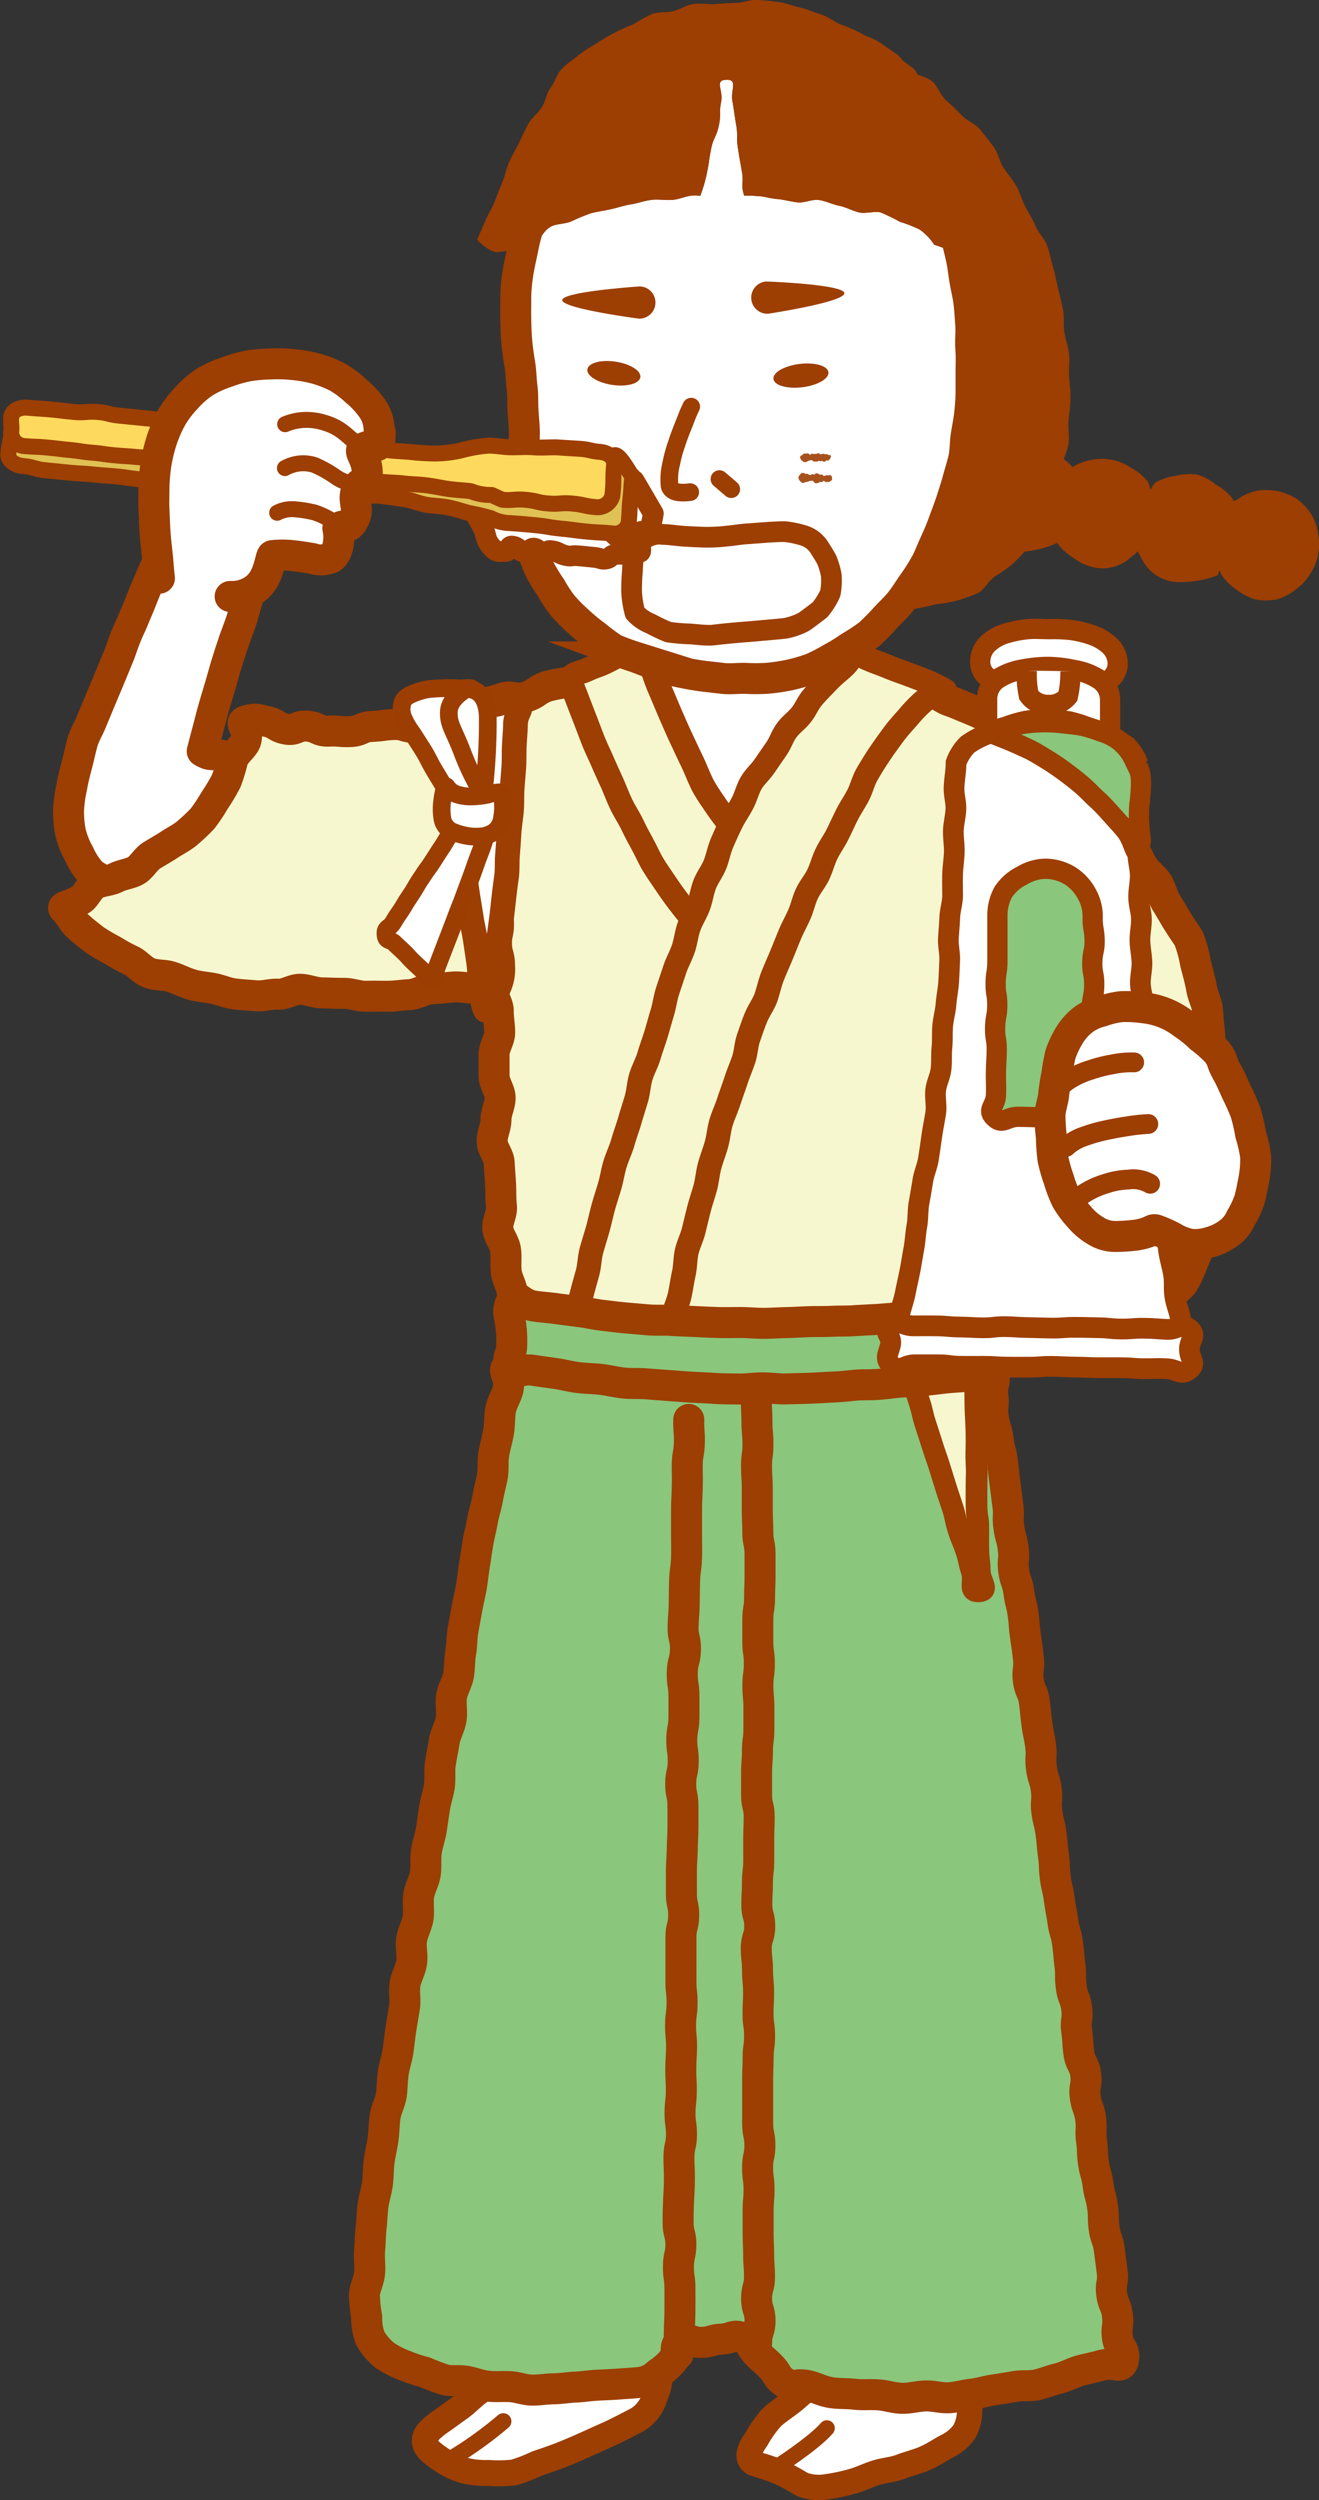 <svg xmlns="http://www.w3.org/2000/svg" viewBox="0 0 171.93 325.87"><rect x="0" y="0" width="171.93" height="325.87" fill="#333333" stroke="none"/><defs><style>.cls-1,.cls-17,.cls-27{fill:#fff;}.cls-1,.cls-10,.cls-11,.cls-17,.cls-18,.cls-20,.cls-27,.cls-3,.cls-5,.cls-7{fill-rule:evenodd;}.cls-12,.cls-15,.cls-16,.cls-19,.cls-2,.cls-21,.cls-22,.cls-23,.cls-24,.cls-25,.cls-26,.cls-3,.cls-4,.cls-5,.cls-6,.cls-8,.cls-9{fill:none;}.cls-12,.cls-15,.cls-16,.cls-17,.cls-19,.cls-2,.cls-21,.cls-22,.cls-23,.cls-24,.cls-25,.cls-3,.cls-4,.cls-5,.cls-6,.cls-8,.cls-9{stroke:#9d3e02;}.cls-15,.cls-16,.cls-17,.cls-19,.cls-2,.cls-21,.cls-24,.cls-25,.cls-26,.cls-27,.cls-3,.cls-4,.cls-5,.cls-6,.cls-8,.cls-9{stroke-linecap:round;stroke-linejoin:round;}.cls-2{stroke-width:3.31px;}.cls-3{stroke-width:2.07px;}.cls-4{stroke-width:3.39px;}.cls-5{stroke-width:2.12px;}.cls-12,.cls-6{stroke-width:4.04px;}.cls-7{fill:#f7f7cf;}.cls-8{stroke-width:3.13px;}.cls-9{stroke-width:3.22px;}.cls-10{fill:#8ac67c;}.cls-11,.cls-13{fill:#9d3e02;}.cls-12,.cls-22,.cls-23{stroke-miterlimit:10;}.cls-14{fill:#a7521d;}.cls-15{stroke-width:2.3px;}.cls-16,.cls-17,.cls-23{stroke-width:2.7px;}.cls-18{fill:#e0c153;}.cls-19{stroke-width:2.08px;}.cls-20{fill:#fdda5d;}.cls-21{stroke-width:2.83px;}.cls-22,.cls-24{stroke-width:2.64px;}.cls-25{stroke-width:2.58px;}.cls-26,.cls-27{stroke:#9c3e02;stroke-width:2.31px;}</style></defs><title>footer-yumiko</title><g id="レイヤー_2" data-name="レイヤー 2"><g id="文字"><path class="cls-1" d="M126.19,311.36c-.3-1.52.28-1.17.27-3.11,0-.88-.5-1.92-.51-3.09,0-1,.18-2,.17-3.1s-.05-2-.06-3.09-.06-2-.08-3.1-.1-2.05-.12-3.09.41-2.07.39-3.11-.17-2.07-.19-3.1-.35-2.07-.38-3.09-.11-2.09-.14-3.1,0-2.12,0-3.1,0-2.15,0-3.1c-.07-1.18-.18-2.22-.26-3.09-.18-2-.35-3.2-.6-3-1.5.15-1.49.33-3,.38s-1.5,0-3,0-1.51-.15-3-.1l-3,.1c-1.5.05-1.49.29-3,.34s-2.22-1.36-3.22-.23.51,1.72.6,3.26-.18,1.57-.09,3.11.2,1.54.29,3.09.13,1.54.22,3.09l.18,3.09c.09,1.55-.15,1.56-.06,3.11s.51,1.52.6,3.07-.06,1.56,0,3.1,0,1.56,0,3.11.13,1.54.22,3.09l.18,3.1c.09,1.55.27,1.54.36,3.09s.63,1.68.23,3.18-1.61.5-3.22,1.68c-.84.6-1.68,1.45-2.63,2.21s-1.92,1.35-2.73,2.11a15.24,15.24,0,0,0-2,2.82c-.91,1.28-1.38,2.43-.47,3.08.37.27,1.69.48,3.35,1.2.93.4,2,1,3.11,1.66a6.14,6.14,0,0,0,3.26.27,24,24,0,0,0,3.2-.68c1-.26,2-.77,3.09-1.12s2.21-.39,3.22-.78,2.18-.67,3.12-1.08c1.18-.5,2.12-1.18,2.89-1.57a6.07,6.07,0,0,0,2.28-1.87,5.4,5.4,0,0,0,.72-2.81A6.62,6.62,0,0,0,126.19,311.36Z"/><path class="cls-2" d="M126.19,311.36c-.3-1.52.28-1.17.27-3.11,0-.88-.5-1.92-.51-3.09,0-1,.18-2,.17-3.1s-.05-2-.06-3.09-.06-2-.08-3.1-.1-2.05-.12-3.09.41-2.07.39-3.11-.17-2.07-.19-3.1-.35-2.07-.38-3.09-.11-2.09-.14-3.1,0-2.12,0-3.1,0-2.15,0-3.1c-.07-1.18-.18-2.22-.26-3.09-.18-2-.35-3.2-.6-3-1.5.15-1.49.33-3,.38s-1.5,0-3,0-1.51-.15-3-.1l-3,.1c-1.5.05-1.49.29-3,.34s-2.22-1.36-3.22-.23.51,1.72.6,3.26-.18,1.57-.09,3.11.2,1.54.29,3.09.13,1.54.22,3.09l.18,3.09c.09,1.55-.15,1.56-.06,3.11s.51,1.52.6,3.07-.06,1.56,0,3.1,0,1.56,0,3.11.13,1.54.22,3.09l.18,3.1c.09,1.55.27,1.54.36,3.09s.63,1.68.23,3.18-1.61.5-3.22,1.68c-.84.6-1.68,1.45-2.63,2.21s-1.92,1.35-2.73,2.11a15.24,15.24,0,0,0-2,2.82c-.91,1.28-1.38,2.43-.47,3.08.37.27,1.69.48,3.35,1.2.93.4,2,1,3.11,1.66a6.14,6.14,0,0,0,3.26.27,24,24,0,0,0,3.2-.68c1-.26,2-.77,3.09-1.12s2.21-.39,3.22-.78,2.18-.67,3.12-1.08c1.18-.5,2.12-1.18,2.89-1.57a6.07,6.07,0,0,0,2.28-1.87,5.4,5.4,0,0,0,.72-2.81A6.62,6.62,0,0,0,126.19,311.36Z"/><path class="cls-3" d="M101,321.72s5-3.17,6.78-5.24"/><path class="cls-1" d="M84.84,268c-1.77.06-1.77-.14-3.53-.18s-1.77,0-3.54,0-1.77-.19-3.54-.22-2.38-1.21-3.71,0,.21,1.78.19,3.37-.18,1.6-.2,3.19.09,1.6.07,3.19-.2,1.59-.22,3.19.26,1.6.24,3.19.14,1.6.12,3.19-.07,1.6-.09,3.19-.29,1.59-.31,3.19.09,1.59.07,3.19.16,1.6.14,3.19,0,1.6,0,3.2a8.49,8.49,0,0,1-.2,3.22c-.43,1.55-1.2.71-2.7,1.84-.77.58-1.56,1.36-2.48,2.05s-1.87,1.13-2.71,1.75-1.73,1.54-2.47,2.07c-1.08.76-2,1.46-2.81,2-1.3,1-1.94,1.67-1.75,2.59.14.71.81,1.31,2.29,2.29A9.61,9.61,0,0,0,60.53,322a11.58,11.58,0,0,0,3.18.32,18.27,18.27,0,0,0,3.25-.06,19.6,19.6,0,0,0,3-1.16c1-.33,2.14-.72,3.26-1.16s2.15-.9,3.19-1.36,2.2-1,3.16-1.42c1.3-.62,2.37-1.19,3.09-1.56a5,5,0,0,0,2.57-2.86c.71-2,.83-2,.57-4a13.35,13.35,0,0,1-.18-3.12c0-.9-.2-2-.2-3.16,0-1,.14-2,.14-3.14s.23-2.06.23-3.15.1-2.08.1-3.15-.46-2.09-.46-3.15.16-2.11.15-3.16.12-2.12.11-3.16,0-2.13,0-3.15.07-2.15,0-3.16,0-2.19,0-3.16c0-1.19-.17-2.26-.23-3.15C85.41,268.89,85.07,267.75,84.84,268Z"/><path class="cls-4" d="M84.84,268c-1.77.06-1.77-.14-3.53-.18s-1.77,0-3.54,0-1.77-.19-3.54-.22-2.38-1.21-3.71,0,.21,1.78.19,3.37-.18,1.6-.2,3.19.09,1.6.07,3.19-.2,1.59-.22,3.19.26,1.6.24,3.19.14,1.6.12,3.19-.07,1.6-.09,3.19-.29,1.59-.31,3.19.09,1.59.07,3.19.16,1.6.14,3.19,0,1.6,0,3.2a8.49,8.49,0,0,1-.2,3.22c-.43,1.55-1.2.71-2.7,1.84-.77.58-1.56,1.36-2.48,2.05s-1.87,1.13-2.71,1.75-1.73,1.54-2.47,2.07c-1.08.76-2,1.46-2.81,2-1.3,1-1.94,1.67-1.75,2.59.14.71.81,1.31,2.29,2.29A9.61,9.61,0,0,0,60.53,322a11.58,11.58,0,0,0,3.18.32,18.27,18.27,0,0,0,3.25-.06,19.6,19.6,0,0,0,3-1.16c1-.33,2.14-.72,3.26-1.16s2.15-.9,3.19-1.36,2.2-1,3.16-1.42c1.3-.62,2.37-1.19,3.09-1.56a5,5,0,0,0,2.57-2.86c.71-2,.83-2,.57-4a13.35,13.35,0,0,1-.18-3.12c0-.9-.2-2-.2-3.16,0-1,.14-2,.14-3.14s.23-2.06.23-3.15.1-2.08.1-3.15-.46-2.09-.46-3.15.16-2.11.15-3.16.12-2.12.11-3.16,0-2.13,0-3.15.07-2.15,0-3.16,0-2.19,0-3.16c0-1.19-.17-2.26-.23-3.15C85.41,268.89,85.07,267.75,84.84,268Z"/><path class="cls-5" d="M58.6,320.59a50.35,50.35,0,0,0,7-5"/><path class="cls-1" d="M32.28,78.11c-.32.93-.53,1.9-.84,2.83s-.69,1.85-1,2.78-.62,1.87-.91,2.81-.54,1.9-.82,2.84-.57,1.89-.84,2.83-.51,1.91-.76,2.86-.51,1.91-.75,2.86c1.2.74,1.39.26,2.77.56l2.77.57c1.38.3,1.37.33,2.76.62s1.39.26,2.77.55,2.2-.65,2.81.62-.63,1.32-1.27,2.58-.77,1.19-1.41,2.45-.53,1.32-1.17,2.58-.72,1.22-1.36,2.48-.68,1.25-1.32,2.51-.59,1.28-1.23,2.55l-1.28,2.53c-.64,1.26-.22,1.57-1.25,2.54s-1-.33-2.63-.86c-.77-.25-1.67-.53-2.63-.86s-1.74-.53-2.64-.85-1.68-.81-2.54-1.14-1.81-.55-2.63-.9-1.73-.89-2.47-1.26A12.55,12.55,0,0,1,12,113.87a9,9,0,0,1-1.68-2.54,11.09,11.09,0,0,1-1.13-2.84,13.61,13.61,0,0,1-.25-3,18.28,18.28,0,0,1,.43-3c.17-1,.44-2,.7-3s.46-2,.75-3c.52-1.34.63-1.3,1.17-2.62l1.1-2.65c.55-1.32.56-1.32,1.11-2.64s.54-1.32,1.09-2.64.49-1.35,1-2.67.58-1.31,1.13-2.63S18,79.29,18.51,78s.55-1.32,1.1-2.65.6-1.3,1.15-2.63L21.86,70"/><path class="cls-6" d="M32.28,78.11c-.32.93-.53,1.9-.84,2.83s-.69,1.85-1,2.78-.62,1.87-.91,2.81-.54,1.9-.82,2.84-.57,1.89-.84,2.83-.51,1.91-.76,2.86-.51,1.91-.75,2.86c1.2.74,1.39.26,2.77.56l2.77.57c1.38.3,1.37.33,2.76.62s1.39.26,2.77.55,2.2-.65,2.81.62-.63,1.32-1.27,2.58-.77,1.19-1.41,2.45-.53,1.32-1.17,2.58-.72,1.22-1.36,2.48-.68,1.25-1.32,2.51-.59,1.28-1.23,2.55l-1.28,2.53c-.64,1.26-.22,1.57-1.25,2.54s-1-.33-2.63-.86c-.77-.25-1.67-.53-2.63-.86s-1.74-.53-2.64-.85-1.68-.81-2.54-1.14-1.81-.55-2.63-.9-1.73-.89-2.47-1.26A12.55,12.55,0,0,1,12,113.87a9,9,0,0,1-1.68-2.54,11.09,11.09,0,0,1-1.13-2.84,13.61,13.61,0,0,1-.25-3,18.28,18.28,0,0,1,.43-3c.17-1,.44-2,.7-3s.46-2,.75-3c.52-1.34.63-1.3,1.17-2.62l1.1-2.65c.55-1.32.56-1.32,1.11-2.64s.54-1.32,1.09-2.64.49-1.35,1-2.67.58-1.31,1.13-2.63S18,79.29,18.51,78s.55-1.32,1.1-2.65.6-1.3,1.15-2.63L21.86,70"/><path class="cls-7" d="M131.58,94c-.67-.49-2-.1-2.86-.54s-1.57-.74-2.45-1.1-1.62-.7-2.5-1-1.58-1-2.46-1.23-1.81-.32-2.68-.56-1.59-1.29-2.44-1.5-1.86-.37-2.69-.55c-1-.22-1.92-.36-2.69-.51-1.65-.33-1.38-.55-2.74-.61s-1.44.27-2.85.28-1.41.85-2.83.85-1.41-.77-2.83-.76-1.41,0-2.83,0-1.41-.29-2.83-.28-1.41.78-2.82.79-1.42.24-2.83.24-1.47-1.19-2.88-1.1-1.39.55-2.78.73-1.4.13-2.8.32-1.41,0-2.81.24-1.27.87-2.64,1.2a19.79,19.79,0,0,0-3,.54c-1.43.49-1.29.89-2.73,1.38s-1.71-.31-3.14.18-1.48.37-2.92.85-1.26,1-2.7,1.5-1.32,1-2.82,1.3a13.07,13.07,0,0,1-2.87.14c-1.41.06-1.43-.43-2.84-.37s-1.41.19-2.83.25-1.39.61-2.8.67-1.42-.12-2.84-.06-1.41-.56-2.82-.65-1.42.63-2.73.39-1.23-.73-2.54-1-1.25-.43-2.55-.13.3.92-.16,2.62c-.22.8-1.31,1.47-1.71,2.47a21,21,0,0,1-.84,2.77A23.71,23.71,0,0,1,28,104.29a22.3,22.3,0,0,1-1.62,2.43,26.1,26.1,0,0,1-2,1.88c-.69.58-1.56,1-2.31,1.5s-1.57.94-2.33,1.42-1.26,1.49-2,1.93-1.84.53-2.61.94-1.91.43-2.66.81c-.91.48-1.28,1.73-2,2.1-1.43.8-2.47.82-2.12,1.15.69.64,1.07,1.56,1.75,2.2s1.39,1.18,2.16,1.79a22.91,22.91,0,0,0,2.41,1.43,23.89,23.89,0,0,0,2.45,1.34c.77.36,1.42,1.26,2.37,1.61s1.84.19,2.8.49,1.67.71,2.63,1,1.85.33,2.83.51,1.82.6,2.79.72,1.9.17,2.86.25,1.92-.26,2.88-.21,1.92-.67,2.87-.64,1.89.46,2.84.47,1.9.07,2.85.06,1.92.4,2.86.38,1.93,0,2.86,0,1.92-.17,2.84-.21,1.91-.71,2.82-.76,2-.17,2.83-.23c1.08-.08,2,.19,2.86.13,1.78-.15,2.27,1.13,2.73-.21a5.4,5.4,0,0,0,.47-2.74c0-1.38-.36-1.38-.39-2.76s.29-1.39.26-2.78-.87-1.36-.9-2.75.78-1.4.77-2.78c.05,1-.31,1.9-.27,2.83s0,1.9,0,2.84-.25,1.9-.24,2.84-.1,1.89-.1,2.83-.08,1.89-.08,2.83.8,1.89.79,2.84.19,1.88.18,2.83-.73,1.88-.73,2.82,0,1.89,0,2.83.78,1.88.79,2.83-.55,1.89-.54,2.84-.52,1.89-.5,2.85.88,1.85.92,2.8.13,1.87.18,2.83,0,1.87.11,2.83-.55,1.92-.47,2.88.86,1.8,1,2.75,0,1.89.09,2.84.67,1.8.8,2.75.27,1.85.42,2.8-.37,2-.21,2.91.52,2.06.7,3c1.42.41,1.54-.78,3-.8s1.48.47,3,.44,1.47-.56,2.94-.58,1.48,0,3-.06,1.48.52,3,.5,1.48.29,2.95.27,1.48.06,3,0,1.48.22,3,.2,1.46-1.26,2.93-1.28,1.48.23,3,.21,1.49.91,3,.89,1.47-.83,2.94-.85,1.47-.21,3-.23,1.48.73,3,.71,1.47-.73,2.94-.75,1.49.89,3,.87,1.46-.94,2.94-1,1.47-.18,3-.2,1.49,1.09,3,1.07,1.47-.06,3-.08,1.48-.3,2.88-.76.2-.84.59-2.64c.18-.79.28-1.76.51-2.84.18-.86,1-1.67,1.21-2.69s-.16-2,0-2.94.3-1.86.48-2.85,1.1-1.72,1.28-2.7.27-1.89.43-2.86-.7-2-.54-3,1-1.77,1.18-2.73.07-1.92.21-2.89.27-1.89.4-2.85.2-1.91.33-2.87.19-1.91.3-2.87-.12-1.95,0-2.91.31-1.9.4-2.86.7-1.87.78-2.83.52-1.9.58-2.86-.58-2-.54-2.93.63-1.91.66-2.86,0-2,0-2.91-.79-1.93-.81-2.88.43-2,.38-2.9.19-2,.11-2.91-.48-1.92-.61-2.85-.25-2-.43-2.86,0-2-.27-2.93S135,99.83,134.65,99a14.71,14.71,0,0,0-1.25-2.61A10.26,10.26,0,0,0,131.58,94Z"/><path class="cls-6" d="M131.58,94c-.67-.49-2-.1-2.86-.54s-1.57-.74-2.45-1.1-1.62-.7-2.5-1-1.58-1-2.46-1.23-1.81-.32-2.68-.56-1.59-1.29-2.44-1.5-1.86-.37-2.69-.55c-1-.22-1.92-.36-2.69-.51-1.65-.33-1.38-.55-2.74-.61s-1.44.27-2.85.28-1.41.85-2.83.85-1.41-.77-2.83-.76-1.41,0-2.83,0-1.41-.29-2.83-.28-1.41.78-2.82.79-1.42.24-2.83.24-1.47-1.19-2.88-1.1-1.39.55-2.78.73-1.4.13-2.8.32-1.41,0-2.81.24-1.27.87-2.64,1.2a19.79,19.79,0,0,0-3,.54c-1.43.49-1.29.89-2.73,1.38s-1.71-.31-3.14.18-1.48.37-2.92.85-1.26,1-2.7,1.5-1.32,1-2.82,1.3a13.07,13.07,0,0,1-2.87.14c-1.41.06-1.43-.43-2.84-.37s-1.41.19-2.83.25-1.39.61-2.8.67-1.42-.12-2.84-.06-1.41-.56-2.82-.65-1.42.63-2.73.39-1.23-.73-2.54-1-1.25-.43-2.55-.13.3.92-.16,2.62c-.22.8-1.31,1.47-1.71,2.47a21,21,0,0,1-.84,2.77A23.71,23.71,0,0,1,28,104.29a22.3,22.3,0,0,1-1.62,2.43,26.1,26.1,0,0,1-2,1.88c-.69.58-1.56,1-2.31,1.5s-1.57.94-2.33,1.42-1.26,1.49-2,1.93-1.84.53-2.61.94-1.91.43-2.66.81c-.91.48-1.28,1.73-2,2.1-1.43.8-2.47.82-2.12,1.15.69.64,1.07,1.56,1.75,2.2s1.39,1.18,2.16,1.79a22.91,22.91,0,0,0,2.41,1.43,23.89,23.89,0,0,0,2.45,1.34c.77.36,1.42,1.26,2.37,1.61s1.84.19,2.8.49,1.67.71,2.63,1,1.85.33,2.83.51,1.82.6,2.79.72,1.9.17,2.86.25,1.92-.26,2.88-.21,1.92-.67,2.87-.64,1.89.46,2.84.47,1.9.07,2.85.06,1.92.4,2.86.38,1.93,0,2.86,0,1.92-.17,2.84-.21,1.91-.71,2.82-.76,2-.17,2.83-.23c1.08-.08,2,.19,2.86.13,1.78-.15,2.27,1.13,2.73-.21a5.4,5.4,0,0,0,.47-2.74c0-1.38-.36-1.38-.39-2.76s.29-1.39.26-2.78-.87-1.36-.9-2.75.78-1.4.77-2.78c.05,1-.31,1.9-.27,2.83s0,1.9,0,2.84-.25,1.9-.24,2.84-.1,1.89-.1,2.83-.08,1.89-.08,2.83.8,1.89.79,2.84.19,1.88.18,2.83-.73,1.88-.73,2.82,0,1.89,0,2.83.78,1.88.79,2.83-.55,1.89-.54,2.84-.52,1.89-.5,2.85.88,1.85.92,2.8.13,1.87.18,2.83,0,1.87.11,2.83-.55,1.92-.47,2.88.86,1.8,1,2.75,0,1.89.09,2.84.67,1.8.8,2.75.27,1.85.42,2.8-.37,2-.21,2.91.52,2.06.7,3c1.42.41,1.54-.78,3-.8s1.48.47,3,.44,1.47-.56,2.94-.58,1.48,0,3-.06,1.48.52,3,.5,1.48.29,2.95.27,1.48.06,3,0,1.48.22,3,.2,1.46-1.26,2.93-1.28,1.48.23,3,.21,1.49.91,3,.89,1.47-.83,2.94-.85,1.47-.21,3-.23,1.48.73,3,.71,1.47-.73,2.94-.75,1.49.89,3,.87,1.46-.94,2.94-1,1.47-.18,3-.2,1.49,1.09,3,1.07,1.47-.06,3-.08,1.48-.3,2.88-.76.2-.84.59-2.64c.18-.79.28-1.76.51-2.84.18-.86,1-1.67,1.21-2.69s-.16-2,0-2.94.3-1.86.48-2.85,1.1-1.72,1.28-2.7.27-1.89.43-2.86-.7-2-.54-3,1-1.77,1.18-2.73.07-1.92.21-2.89.27-1.89.4-2.85.2-1.91.33-2.87.19-1.91.3-2.87-.12-1.95,0-2.91.31-1.9.4-2.86.7-1.87.78-2.83.52-1.9.58-2.86-.58-2-.54-2.93.63-1.91.66-2.86,0-2,0-2.91-.79-1.93-.81-2.88.43-2,.38-2.9.19-2,.11-2.91-.48-1.92-.61-2.85-.25-2-.43-2.86,0-2-.27-2.93S135,99.83,134.65,99a14.71,14.71,0,0,0-1.25-2.61A10.26,10.26,0,0,0,131.58,94Z"/><path class="cls-1" d="M82.49,81.73,77.7,94.48s2,21.66,12.89,22.61,20.66-15.35,20.66-15.35l1.54-16.4Z"/><path class="cls-7" d="M134.44,99.44a12.53,12.53,0,0,1,2.62,1.44,20.33,20.33,0,0,1,2.51,1.48c.81.56,1.71,1,2.44,1.64s1.63,1.27,2.26,1.88a13.13,13.13,0,0,1,1.78,2.35c.35.52,1,1.26,1.64,2.25.46.71.78,1.63,1.31,2.47s1.35,1.33,1.86,2.12.68,1.81,1.16,2.57,1,1.69,1.43,2.39c.77,1.24,1.39,2.08,1.52,2.33a17.81,17.81,0,0,1,.88,3.25c.23.91.56,2,.79,3.3.16.9.58,1.65.7,2.39s.13,1.69.23,2.46.13,1.6.19,2.46.19,1.7.22,2.85c0,.87.12,1.84.13,2.85s0,1.9,0,2.86,0,1.94,0,2.86,0,2-.05,2.85c0,1.32.19,2.36.16,2.87,0,.36-.47,1.4-.63,2.64-.11.86-.07,1.83-.2,2.69a15.72,15.72,0,0,1-.72,2.58,29.81,29.81,0,0,1-1.25,3.41,16.33,16.33,0,0,1-1.22,2.6,7,7,0,0,1-2.48,1.83,13.37,13.37,0,0,1-3.52.59c-1.71,0-3.53-1.42-3.85-1.57-.16-.08-.53.08-.87-.08"/><path class="cls-6" d="M134.44,99.44a12.53,12.53,0,0,1,2.62,1.44,20.33,20.33,0,0,1,2.51,1.48c.81.56,1.71,1,2.44,1.64s1.63,1.27,2.26,1.88a13.13,13.13,0,0,1,1.78,2.35c.35.52,1,1.26,1.64,2.25.46.71.78,1.63,1.31,2.47s1.35,1.33,1.86,2.12.68,1.81,1.16,2.57,1,1.69,1.43,2.39c.77,1.24,1.39,2.08,1.52,2.33a17.81,17.81,0,0,1,.88,3.25c.23.91.56,2,.79,3.3.16.9.58,1.65.7,2.39s.13,1.69.23,2.46.13,1.6.19,2.46.19,1.7.22,2.85c0,.87.12,1.84.13,2.85s0,1.9,0,2.86,0,1.94,0,2.86,0,2-.05,2.85c0,1.32.19,2.36.16,2.87,0,.36-.47,1.4-.63,2.64-.11.86-.07,1.83-.2,2.69a15.72,15.72,0,0,1-.72,2.58,29.81,29.81,0,0,1-1.25,3.41,16.33,16.33,0,0,1-1.22,2.6,7,7,0,0,1-2.48,1.83,13.37,13.37,0,0,1-3.52.59c-1.71,0-3.53-1.42-3.85-1.57-.16-.08-.53.08-.87-.08"/><path class="cls-7" d="M103.72,115.47c-.79-.66-1.62-1.18-2.32-1.79s-1.43-1.4-2.11-2-1.45-1.37-2.09-2-1.37-1.43-2-2.16-1.22-1.54-1.77-2.33-1.1-1.59-1.6-2.44S91,101,90.56,100s-.82-1.71-1.24-2.64-.82-1.71-1.22-2.65-.77-1.73-1.16-2.68-.75-1.75-1.14-2.69-.63-1.8-1-2.75-.74-1.8-1.13-2.74c-1.31.1-1.17.63-2.34,1.21s-1.15.63-2.33,1.21-1.24.44-2.42,1-1.46.23-2.37,1.18c.35.92.74,1.9,1.09,2.81s.7,1.84,1.06,2.75.69,1.85,1.06,2.76.82,1.79,1.2,2.69.82,1.8,1.21,2.69.74,1.83,1.16,2.71,1,1.72,1.41,2.59.89,1.77,1.36,2.62.86,1.78,1.36,2.61,1.09,1.65,1.63,2.46,1.12,1.63,1.7,2.39,1.22,1.56,1.85,2.28c.89,1,1.53,1.68,2.08,2.2.82.78,1.43,1.21,2.33,1.93.59.47,1.28,1.08,2.26,2"/><path class="cls-8" d="M103.72,115.47c-.79-.66-1.62-1.18-2.32-1.79s-1.43-1.4-2.11-2-1.45-1.37-2.09-2-1.37-1.43-2-2.16-1.22-1.54-1.77-2.33-1.1-1.59-1.6-2.44S91,101,90.56,100s-.82-1.71-1.24-2.64-.82-1.71-1.22-2.65-.77-1.73-1.16-2.68-.75-1.75-1.14-2.69-.63-1.8-1-2.75-.74-1.8-1.13-2.74c-1.31.1-1.17.63-2.34,1.21s-1.15.63-2.33,1.21-1.24.44-2.42,1-1.46.23-2.37,1.18c.35.92.74,1.9,1.09,2.81s.7,1.84,1.06,2.75.69,1.85,1.06,2.76.82,1.79,1.2,2.69.82,1.8,1.21,2.69.74,1.83,1.16,2.71,1,1.72,1.41,2.59.89,1.77,1.36,2.62.86,1.78,1.36,2.61,1.09,1.65,1.63,2.46,1.12,1.63,1.7,2.39,1.22,1.56,1.85,2.28c.89,1,1.53,1.68,2.08,2.2.82.78,1.43,1.21,2.33,1.93.59.47,1.28,1.08,2.26,2"/><path class="cls-7" d="M87.35,174.51c.18-.95.17-1.94.37-2.88s.66-1.84.87-2.78.33-1.91.54-2.85.17-1.95.39-2.89.68-1.82.91-2.76.45-1.88.69-2.81.57-1.85.82-2.78.31-1.92.57-2.85.62-1.83.88-2.76.32-1.92.6-2.85.7-1.8,1-2.72.64-1.82.94-2.74.69-1.81,1-2.72.32-1.93.64-2.84.62-1.84,1-2.74,1-1.71,1.3-2.61.5-1.87.86-2.77.76-1.78,1.13-2.67.72-1.79,1.09-2.68.85-1.74,1.24-2.62.58-1.86,1-2.74,1.08-1.63,1.49-2.5.64-1.83,1.07-2.7,1-1.66,1.43-2.52.82-1.75,1.26-2.61,1-1.66,1.44-2.52.63-1.81,1.19-2.77,1-1.67,1.59-2.55,1.15-1.64,1.74-2.45,1.28-1.58,1.93-2.3a18.07,18.07,0,0,1,2.09-2.17A8.75,8.75,0,0,1,123.19,90a20.74,20.74,0,0,0-2.83-1.36c-.91-.35-1.86-.72-2.83-1.06s-1.9-.73-2.8-1.09A19.63,19.63,0,0,1,112,85.32c-1.36,0-.8.5-2.18,1.73-.56.5-1.28,1.06-2,1.83-.56.59-1.21,1.23-1.87,2s-.9,1.53-1.51,2.3-1.31,1.21-1.89,2-.8,1.61-1.34,2.4-1,1.45-1.54,2.24-1.21,1.35-1.71,2.16-.69,1.76-1.18,2.7-1,1.61-1.46,2.55-.82,1.73-1.22,2.67-.53,1.85-.91,2.79-1,1.68-1.35,2.62-.46,1.88-.81,2.82-.9,1.73-1.23,2.67-.41,1.91-.73,2.85-.81,1.78-1.12,2.72-.62,1.84-.93,2.79-.41,1.91-.7,2.85-.53,1.88-.82,2.82-.63,1.84-.91,2.79-.78,1.8-1.06,2.74-.31,1.95-.59,2.89-.58,1.86-.85,2.8-.62,1.85-.89,2.8-.7,1.83-1,2.77-.43,1.91-.7,2.86-.59,1.87-.85,2.81-.46,1.91-.72,2.85-.57,1.88-.83,2.82-.26,2-.51,2.91-.53,1.88-.77,2.83-.59,1.87-.84,2.81-.38,1.93-.62,2.87-.46,1.91-.7,2.84"/><path class="cls-8" d="M87.35,174.51c.18-.95.17-1.94.37-2.88s.66-1.84.87-2.78.33-1.91.54-2.85.17-1.95.39-2.89.68-1.82.91-2.76.45-1.88.69-2.81.57-1.85.82-2.78.31-1.92.57-2.85.62-1.83.88-2.76.32-1.92.6-2.85.7-1.8,1-2.72.64-1.82.94-2.74.69-1.81,1-2.72.32-1.93.64-2.84.62-1.84,1-2.74,1-1.71,1.3-2.61.5-1.87.86-2.77.76-1.78,1.13-2.67.72-1.79,1.09-2.68.85-1.74,1.24-2.62.58-1.86,1-2.74,1.08-1.63,1.49-2.5.64-1.83,1.07-2.7,1-1.66,1.43-2.52.82-1.75,1.26-2.61,1-1.66,1.44-2.52.63-1.81,1.19-2.77,1-1.67,1.59-2.55,1.15-1.64,1.74-2.45,1.28-1.58,1.93-2.3a18.07,18.07,0,0,1,2.09-2.17A8.75,8.75,0,0,1,123.19,90a20.74,20.74,0,0,0-2.83-1.36c-.91-.35-1.86-.72-2.83-1.06s-1.9-.73-2.8-1.09A19.63,19.63,0,0,1,112,85.32c-1.36,0-.8.5-2.18,1.73-.56.5-1.28,1.06-2,1.83-.56.59-1.21,1.23-1.87,2s-.9,1.53-1.51,2.3-1.31,1.21-1.89,2-.8,1.61-1.34,2.4-1,1.45-1.54,2.24-1.21,1.35-1.71,2.16-.69,1.76-1.18,2.7-1,1.61-1.46,2.55-.82,1.73-1.22,2.67-.53,1.85-.91,2.79-1,1.68-1.35,2.62-.46,1.88-.81,2.82-.9,1.73-1.23,2.67-.41,1.91-.73,2.85-.81,1.78-1.12,2.72-.62,1.84-.93,2.79-.41,1.91-.7,2.85-.53,1.88-.82,2.82-.63,1.84-.91,2.79-.78,1.8-1.06,2.74-.31,1.95-.59,2.89-.58,1.86-.85,2.8-.62,1.85-.89,2.8-.7,1.83-1,2.77-.43,1.91-.7,2.86-.59,1.87-.85,2.81-.46,1.91-.72,2.85-.57,1.88-.83,2.82-.26,2-.51,2.91-.53,1.88-.77,2.83-.59,1.87-.84,2.81-.38,1.93-.62,2.87-.46,1.91-.7,2.84"/><path class="cls-1" d="M56.5,97.16a2,2,0,0,1,.23-2.58,6.86,6.86,0,0,1,2.42-1.39,21.37,21.37,0,0,1,2.67-.85c1-.23,1.92-.38,2.75-.51,1.6-.25,1.68-1.22,2.74-.3s0,1-.12,2.81c0,.81-.1,1.78-.15,2.85-.05.88,0,1.85-.07,2.86s-.16,1.86-.22,2.85,0,1.89-.09,2.85-.25,1.89-.31,2.85-.12,1.91-.2,2.85,0,1.94-.13,2.86-.26,1.94-.36,2.84-.21,2-.33,2.84c-.14,1.06-.26,2-.41,2.82-.2,1.06-.39,2-.56,2.8-.23,1.16-.33,2.09-.49,2.82-.57,2.59-.36,4.1-.79,2.73a10.68,10.68,0,0,1-.44-2.86c-.11-.81-.1-1.8-.25-2.88-.12-.88-.27-1.84-.42-2.86s-.37-1.86-.52-2.84-.31-1.89-.46-2.86-.27-1.91-.43-2.86-.34-1.91-.51-2.85-.37-1.92-.55-2.85-.37-1.93-.57-2.84-.29-2-.51-2.85c-.26-1-.62-1.94-.88-2.76A13.77,13.77,0,0,0,56.5,97.16Z"/><path class="cls-9" d="M56.5,97.16a2,2,0,0,1,.23-2.58,6.86,6.86,0,0,1,2.42-1.39,21.37,21.37,0,0,1,2.67-.85c1-.23,1.92-.38,2.75-.51,1.6-.25,1.68-1.22,2.74-.3s0,1-.12,2.81c0,.81-.1,1.78-.15,2.85-.05.88,0,1.85-.07,2.86s-.16,1.86-.22,2.85,0,1.89-.09,2.85-.25,1.89-.31,2.85-.12,1.91-.2,2.85,0,1.94-.13,2.86-.26,1.94-.36,2.84-.21,2-.33,2.84c-.14,1.06-.26,2-.41,2.82-.2,1.06-.39,2-.56,2.8-.23,1.16-.33,2.09-.49,2.82-.57,2.59-.36,4.1-.79,2.73a10.68,10.68,0,0,1-.44-2.86c-.11-.81-.1-1.8-.25-2.88-.12-.88-.27-1.84-.42-2.86s-.37-1.86-.52-2.84-.31-1.89-.46-2.86-.27-1.91-.43-2.86-.34-1.91-.51-2.85-.37-1.92-.55-2.85-.37-1.93-.57-2.84-.29-2-.51-2.85c-.26-1-.62-1.94-.88-2.76A13.77,13.77,0,0,0,56.5,97.16Z"/><path class="cls-10" d="M66.5,178c-1.39.45.07,1.19-.26,3-.14.8-.77,1.68-1,2.78-.15.87-.08,1.88-.26,2.91s-.45,1.84-.62,2.85,0,1.93-.19,2.93-.44,1.86-.61,2.85-.49,1.85-.66,2.84-.42,1.87-.59,2.85-.29,1.9-.45,2.88-.25,1.91-.41,2.88-.41,1.89-.58,2.86-.35,1.89-.52,2.86-.13,1.94-.3,2.91-.12,1.94-.28,2.9-.75,1.84-.91,2.8.11,2-.06,3-.72,1.84-.88,2.81-.35,1.9-.51,2.87,0,2-.13,2.93-.46,1.89-.62,2.85-.28,1.92-.43,2.88-.5,1.89-.65,2.84,0,2-.14,2.94-.71,1.86-.86,2.82.07,2-.08,2.94-.7,1.86-.85,2.82.15,2,0,3-.71,1.87-.86,2.82.08,2-.06,2.94-.32,1.93-.47,2.88-.24,1.94-.38,2.89-.48,1.9-.62,2.85-.12,2-.26,2.91-.68,1.88-.81,2.83-.13,2-.26,2.91-.38,1.93-.51,2.87-.1,2-.22,2.91-.46,1.93-.58,2.87-.14,2-.25,2.91-.1,2-.19,2.9.08,2,0,2.92c-.09,1.08-.64,2-.68,2.87A18.83,18.83,0,0,0,47.8,302a7,7,0,0,0,.49,2.83A8.21,8.21,0,0,0,50.17,307a12.7,12.7,0,0,0,2.55,1.31,20.38,20.38,0,0,0,2.67.88,26.56,26.56,0,0,0,2.65,1c.9.2,1.88,0,2.83.19s1.82.55,2.78.64,1.89,0,2.84.05,1.88.43,2.82.45,1.91-.16,2.85-.17,1.9-.18,2.83-.22,1.91-.2,2.83-.25,1.93-.08,2.82-.15,2-.13,2.82-.22a4.09,4.09,0,0,0,2.28-1.13,9.12,9.12,0,0,0,2-1.78c.81-1.25-.11-1.9,1.13-2.41s1.3.16,2.61.11,1.3-.37,2.61-.43,1.46-.67,2.68-.2.9,1.05,1.83,2,1,.89,1.9,1.81.66,1.24,1.72,2c1.24.92,1.21.06,3.12.46.85.18,1.81.72,3,.91.93.15,2,.09,3.09.21s2,0,3.09.08,2,.43,3.07.45,2-.29,3.09-.31,2.06.31,3.11.23,1.91-.36,2.85-.46,1.9-.41,2.83-.55,1.92-.29,2.84-.46,2,0,2.9-.22,1.89-.61,2.77-.82,1.87-.74,2.72-1c1.05-.29,2-.45,2.79-.69,1.73-.54,2.69.67,2.95-.74s-.58-1.44-.78-2.87.17-1.47,0-2.9-.56-1.38-.75-2.8.25-1.49.06-2.92-.18-1.43-.37-2.86-.49-1.38-.68-2.81,0-1.45-.22-2.88-.39-1.4-.58-2.83-.39-1.4-.59-2.82-.06-1.45-.25-2.88.08-1.46-.12-2.89-.51-1.39-.7-2.82.25-1.48.06-2.91-.7-1.36-.89-2.79-.08-1.44-.28-2.87.18-1.48,0-2.91-.52-1.38-.71-2.81,0-1.46-.18-2.89-.11-1.43-.31-2.86-.41-1.4-.61-2.83-.27-1.42-.46-2.85-.33-1.41-.52-2.84-.05-1.44-.24-2.87-.13-1.44-.32-2.87-.34-1.41-.54-2.84.11-1.47-.08-2.9-.44-1.39-.63-2.82.08-1.46-.11-2.89-.29-1.42-.48-2.84-.14-1.44-.33-2.87-.59-1.37-.78-2.8.16-1.48,0-2.91-.18-1.43-.38-2.86-.11-1.44-.31-2.86-.36-1.41-.55-2.84-.47-1.39-.67-2.82.12-1.47-.07-2.9-.38-1.41-.57-2.84.06-1.46-.14-2.89-.18-1.44-.37-2.86-.15-1.44-.34-2.87-.36-1.41-.55-2.84-.43-1.4-.63-2.83.13-1.48-.07-2.91.77-2.08-.3-3-1.59.23-3,.21-1.41-.15-2.83-.17-1.41.06-2.83,0-1.41.08-2.83.06-1.41-.34-2.82-.36-1.41,0-2.83,0-1.42.44-2.83.42-1.41-.41-2.83-.43-1.41.2-2.83.18-1.41-.1-2.83-.12-1.41-.17-2.83-.19-1.42.26-2.83.24-1.42-.06-2.83-.08-1.42.12-2.84.11-1.41-.24-2.83-.26-1.41-.16-2.83-.18-1.41-.14-2.83-.15-1.42.28-2.84.26-1.41,0-2.83,0-1.42-.2-2.83-.22a14.08,14.08,0,0,1-2.83-.07C67.94,177.9,67.85,177.59,66.5,178Z"/><path class="cls-6" d="M66.5,178c-1.39.45.07,1.19-.26,3-.14.8-.77,1.68-1,2.78-.15.87-.08,1.88-.26,2.91s-.45,1.84-.62,2.85,0,1.93-.19,2.93-.44,1.86-.61,2.85-.49,1.85-.66,2.84-.42,1.87-.59,2.85-.29,1.9-.45,2.88-.25,1.91-.41,2.88-.41,1.89-.58,2.86-.35,1.89-.52,2.86-.13,1.94-.3,2.91-.12,1.94-.28,2.9-.75,1.84-.91,2.8.11,2-.06,3-.72,1.84-.88,2.81-.35,1.9-.51,2.87,0,2-.13,2.93-.46,1.89-.62,2.85-.28,1.92-.43,2.88-.5,1.89-.65,2.84,0,2-.14,2.94-.71,1.86-.86,2.82.07,2-.08,2.94-.7,1.86-.85,2.82.15,2,0,3-.71,1.87-.86,2.82.08,2-.06,2.94-.32,1.93-.47,2.88-.24,1.94-.38,2.89-.48,1.9-.62,2.85-.12,2-.26,2.91-.68,1.88-.81,2.83-.13,2-.26,2.91-.38,1.93-.51,2.87-.1,2-.22,2.91-.46,1.93-.58,2.87-.14,2-.25,2.91-.1,2-.19,2.9.08,2,0,2.92c-.09,1.08-.64,2-.68,2.87A18.83,18.83,0,0,0,47.8,302a7,7,0,0,0,.49,2.83A8.21,8.21,0,0,0,50.17,307a12.7,12.7,0,0,0,2.55,1.31,20.38,20.38,0,0,0,2.67.88,26.56,26.56,0,0,0,2.65,1c.9.2,1.88,0,2.83.19s1.82.55,2.78.64,1.89,0,2.84.05,1.88.43,2.82.45,1.91-.16,2.85-.17,1.9-.18,2.83-.22,1.91-.2,2.83-.25,1.93-.08,2.82-.15,2-.13,2.82-.22a4.09,4.09,0,0,0,2.28-1.13,9.12,9.12,0,0,0,2-1.78c.81-1.25-.11-1.9,1.13-2.41s1.3.16,2.61.11,1.3-.37,2.61-.43,1.46-.67,2.68-.2.9,1.05,1.83,2,1,.89,1.9,1.81.66,1.24,1.72,2c1.24.92,1.21.06,3.12.46.85.18,1.81.72,3,.91.93.15,2,.09,3.09.21s2,0,3.09.08,2,.43,3.07.45,2-.29,3.09-.31,2.06.31,3.11.23,1.91-.36,2.85-.46,1.9-.41,2.83-.55,1.92-.29,2.84-.46,2,0,2.9-.22,1.89-.61,2.77-.82,1.87-.74,2.72-1c1.05-.29,2-.45,2.79-.69,1.73-.54,2.69.67,2.95-.74s-.58-1.44-.78-2.87.17-1.47,0-2.9-.56-1.38-.75-2.8.25-1.49.06-2.92-.18-1.43-.37-2.86-.49-1.38-.68-2.81,0-1.45-.22-2.88-.39-1.4-.58-2.83-.39-1.4-.59-2.82-.06-1.45-.25-2.88.08-1.46-.12-2.89-.51-1.39-.7-2.82.25-1.48.06-2.91-.7-1.36-.89-2.79-.08-1.44-.28-2.87.18-1.48,0-2.91-.52-1.38-.71-2.81,0-1.46-.18-2.89-.11-1.43-.31-2.86-.41-1.4-.61-2.83-.27-1.42-.46-2.85-.33-1.41-.52-2.84-.05-1.44-.24-2.87-.13-1.44-.32-2.87-.34-1.41-.54-2.84.11-1.47-.08-2.9-.44-1.39-.63-2.82.08-1.46-.11-2.89-.29-1.42-.48-2.84-.14-1.44-.33-2.87-.59-1.37-.78-2.8.16-1.48,0-2.91-.18-1.43-.38-2.86-.11-1.44-.31-2.86-.36-1.41-.55-2.84-.47-1.39-.67-2.82.12-1.47-.07-2.9-.38-1.41-.57-2.84.06-1.46-.14-2.89-.18-1.44-.37-2.86-.15-1.44-.34-2.87-.36-1.41-.55-2.84-.43-1.4-.63-2.83.13-1.48-.07-2.91.77-2.08-.3-3-1.59.23-3,.21-1.41-.15-2.83-.17-1.41.06-2.83,0-1.41.08-2.83.06-1.41-.34-2.82-.36-1.41,0-2.83,0-1.42.44-2.83.42-1.41-.41-2.83-.43-1.41.2-2.83.18-1.41-.1-2.83-.12-1.41-.17-2.83-.19-1.42.26-2.83.24-1.42-.06-2.83-.08-1.42.12-2.84.11-1.41-.24-2.83-.26-1.41-.16-2.83-.18-1.41-.14-2.83-.15-1.42.28-2.84.26-1.41,0-2.83,0-1.42-.2-2.83-.22a14.08,14.08,0,0,1-2.83-.07C67.94,177.9,67.85,177.59,66.5,178Z"/><path class="cls-6" d="M88.39,306.85c0-1.43.15-1.43.16-2.86s.07-1.43.08-2.86,0-1.43,0-2.86-.21-1.43-.2-2.86.31-1.43.32-2.86-.37-1.43-.36-2.86,0-1.43.06-2.86.1-1.43.11-2.86-.07-1.43-.06-2.86.32-1.43.33-2.86-.2-1.43-.19-2.86.16-1.43.17-2.86-.08-1.43-.07-2.86.09-1.43.1-2.86-.14-1.43-.13-2.86.19-1.43.2-2.86-.16-1.43-.15-2.86,0-1.43,0-2.86,0-1.43,0-2.86.35-1.43.36-2.86-.31-1.43-.3-2.87l0-2.86c0-1.43.09-1.43.11-2.86s.08-1.43.09-2.86,0-1.43,0-2.86-.3-1.44-.29-2.87.32-1.43.33-2.86-.2-1.44-.19-2.87.27-1.43.28-2.87,0-1.43,0-2.87-.25-1.49-.22-3,.39-1.49.42-3-.35-1.5-.31-3,.12-1.49.15-3,0-1.49.05-3,.21-1.49.25-3,0-1.49,0-3,0-1.5,0-3,.05-1.49.09-3,0-1.5,0-3,.25-1.49.28-3-.12-1.5-.08-3"/><path class="cls-6" d="M98.63,305.31c0-1.43.44-1.43.44-2.85s-.45-1.43-.45-2.86.38-1.42.38-2.85-.11-1.43-.11-2.85-.07-1.43-.07-2.86,0-1.42,0-2.85.12-1.43.12-2.85-.19-1.43-.19-2.86.3-1.42.3-2.85-.29-1.43-.29-2.86,0-1.42,0-2.85v-2.85c0-1.43.06-1.43.06-2.86s.19-1.42.19-2.85-.2-1.43-.2-2.86.07-1.42.07-2.85-.14-1.43-.14-2.86-.16-1.42-.16-2.85.45-1.43.45-2.86-.38-1.42-.38-2.85.08-1.43.08-2.86.17-1.43.17-2.85,0-1.43,0-2.86.06-1.43.06-2.86-.34-1.42-.34-2.85,0-1.43,0-2.85.11-1.43.11-2.86.19-1.42.19-2.85,0-1.43,0-2.86-.13-1.42-.13-2.85.19-1.43.19-2.86-.2-1.42-.2-2.85,0-1.43,0-2.86.23-1.43.23-2.86.06-1.43.06-2.85,0-1.43,0-2.86-.29-1.43-.29-2.86-.07-1.43-.07-2.86,0-1.43,0-2.86-.1-1.43-.1-2.86.19-1.43.19-2.86-.13-1.43-.13-2.86-.08-1.43-.08-2.87"/><path class="cls-11" d="M161.18,65.18c-.14.09-.28,0-.41.14-.08-.14-.07-.26-.16-.4a7.19,7.19,0,0,0-2.13-1.76,7.28,7.28,0,0,0-2.43-1.31,7.49,7.49,0,0,0-2.78.17,7.31,7.31,0,0,0-2.66.87c-.28.19-.41.68-.65.89a7.63,7.63,0,0,0-.34-1A6.93,6.93,0,0,0,147.48,61,6.8,6.8,0,0,0,145,59.94a6.92,6.92,0,0,0-2.72,0,7.07,7.07,0,0,0-2.57,1s0,.06,0,.07.1-.11.1-.12a7.19,7.19,0,0,0-2.19-1.69,6.91,6.91,0,0,0-2.43-1.2,6.08,6.08,0,0,0-5.4.89,7.35,7.35,0,0,0-2,2,7.28,7.28,0,0,0-.85,2.66,6.84,6.84,0,0,0,0,2.74,7.11,7.11,0,0,0,.86,2.66,7.22,7.22,0,0,0,2.1,1.84,7.47,7.47,0,0,0,2.53,1.17,13.55,13.55,0,0,0,5.34-1.18s0-.21,0-.22a1,1,0,0,1,0,.17,7,7,0,0,0,2,1.88,7.24,7.24,0,0,0,2.47,1.26,5.42,5.42,0,0,0,5.24-1.31,8.46,8.46,0,0,0,.86-.7,10.26,10.26,0,0,0,.49,1,5.46,5.46,0,0,0,4.45,3,13.49,13.49,0,0,0,5.39-.86c.14-.1.17-.53.3-.63.08.15.16.41.25.55a6.82,6.82,0,0,0,1.94,1.92,7.33,7.33,0,0,0,2.48,1.28,7.43,7.43,0,0,0,2.82,0A7.53,7.53,0,0,0,169,76.76a7,7,0,0,0,1.81-2,6.67,6.67,0,0,0,1-2.49,6.54,6.54,0,0,0,0-2.68,6.74,6.74,0,0,0-.89-2.57A7.15,7.15,0,0,0,169,65a7.34,7.34,0,0,0-2.56-1,7.18,7.18,0,0,0-2.77,0A7,7,0,0,0,161.18,65.18Z"/><path class="cls-11" d="M112.09,4.31c.85.47,1.55.58,2.37,1.1s1.62,1.09,2.42,1.65,1.19,1.64,2,2.24,1.93.7,2.66,1.33,1,1.73,1.75,2.41,1.42,1.3,2.08,2,1.73,1.06,2.35,1.81,1.23,1.52,1.81,2.3.73,1.86,1.26,2.68,1.17,1.54,1.66,2.38.73,1.8,1.17,2.67,1,1.67,1.35,2.56,1.17,1.62,1.51,2.54.49,1.88.78,2.81.43,1.89.67,2.84.47,1.88.65,2.84,0,1.94.17,2.91.53,1.88.61,2.86-.08,1.93,0,2.91.2,1.92.18,2.9-.2,1.92-.27,2.9.16,2,0,2.93-.66,1.89-.85,2.81,0,2-.29,2.94a26.28,26.28,0,0,1-1.43,2.57,23.15,23.15,0,0,1-1.43,2.51A24.09,24.09,0,0,1,134,71.37a20.41,20.41,0,0,1-2,2.13,19.69,19.69,0,0,1-2.38,1.67c-.8.59-1.28,1.65-2.11,2.11a22.23,22.23,0,0,1-2.76,1,21.66,21.66,0,0,1-2.89.51,24.66,24.66,0,0,1-2.83.59,17.59,17.59,0,0,1-2.88-.14,14.5,14.5,0,0,1-2.89-.08c-.36-1.39.06-1.44,0-2.88s-.42-1.44-.44-2.88S113,72,113,70.56s-.06-1.44-.09-2.88-.09-1.44-.12-2.88.17-1.45.14-2.89-.37-1.43-.4-2.88.07-1.44,0-2.88,0-1.44,0-2.88.48-1.45.45-2.89-.58-1.43-.61-2.87.13-1.45.1-2.89.34-1.45.31-2.89-.24-1.44-.27-2.88-.42-1.43-.45-2.88.44-1.45.42-2.89-.27-1.44-.29-2.88.29-1.45.26-2.89.11-1.45.08-2.89S112,23,112,21.54s0-1.44,0-2.88,0-1.45,0-2.89.31-1.45.28-2.89-.1-1.45-.13-2.89-.21-1.44-.3-2.89A5,5,0,0,1,112.09,4.31Z"/><path class="cls-1" d="M126.58,48c0,1,0,2,0,2.94s-.08,2-.18,2.94-.32,2-.46,2.91-.11,2-.31,2.93-.53,1.91-.78,2.85-.57,1.89-.87,2.81-.67,1.85-1,2.76-.72,1.83-1.13,2.71-.75,1.84-1.22,2.68-1,1.68-1.58,2.49-1.08,1.66-1.68,2.41-1.35,1.44-2,2.14a29.36,29.36,0,0,1-2.07,2.1,24.7,24.7,0,0,1-2.45,1.62,23.77,23.77,0,0,1-2.49,1.53,22.5,22.5,0,0,1-2.63,1.35,24.19,24.19,0,0,1-2.83.81,25.35,25.35,0,0,1-2.92.43,26.09,26.09,0,0,1-2.94,0c-1,0-2,.12-2.93,0s-2-.21-2.92-.35-1.93-.32-2.89-.53-1.86-.61-2.79-.9-1.83-.67-2.73-1A29.29,29.29,0,0,1,80,84.6a26.15,26.15,0,0,1-2.36-1.75A23.13,23.13,0,0,1,75.4,81a22.15,22.15,0,0,1-2.05-2.06,19.78,19.78,0,0,1-1.56-2.37,22.45,22.45,0,0,1-1.48-2.45,28.49,28.49,0,0,1-1-2.69,23.25,23.25,0,0,1-.69-3c-.16-1,0-2-.12-3s-.07-2-.08-3-.24-2-.24-3,.18-2,.17-3-.13-2-.18-3,0-2-.13-3-.12-2-.29-3-.29-1.9-.38-2.84-.12-1.92-.14-2.86,0-1.92,0-2.87.09-1.92.22-2.86.34-1.89.54-2.82.37-1.88.64-2.79.53-1.86.87-2.75.87-1.72,1.28-2.57.85-1.72,1.34-2.54.91-1.7,1.47-2.48,1.28-1.43,1.9-2.16,1.29-1.4,2-2.08,1.26-1.46,2-2.07,1.54-1.15,2.33-1.69a27.89,27.89,0,0,1,2.51-1.38c.84-.47,1.64-1,2.51-1.39s1.73-.87,2.64-1.17a26.59,26.59,0,0,1,2.79-.73,24.56,24.56,0,0,1,2.86-.36,27.43,27.43,0,0,1,2.87-.1,26.27,26.27,0,0,1,3,.11,24.27,24.27,0,0,1,2.85.73,26.41,26.41,0,0,1,2.84.79,24,24,0,0,1,5.17,2.82,25.3,25.3,0,0,1,2.18,2,26.75,26.75,0,0,1,2.26,1.9c.65.72,1.09,1.63,1.68,2.42s1.34,1.45,1.87,2.29,1,1.71,1.41,2.59.93,1.72,1.33,2.64.61,1.85,1,2.79.73,1.82,1,2.77.49,1.89.71,2.86.3,1.93.47,2.91.41,1.91.53,2.89.17,2,.24,2.94-.07,2,0,2.95S126.6,47,126.58,48Z"/><path class="cls-12" d="M126.58,48c0,1,0,2,0,2.94s-.08,2-.18,2.94-.32,2-.46,2.91-.11,2-.31,2.93-.53,1.91-.78,2.85-.57,1.89-.87,2.81-.67,1.85-1,2.76-.72,1.83-1.13,2.71-.75,1.84-1.22,2.68-1,1.68-1.58,2.49-1.08,1.66-1.68,2.41-1.35,1.44-2,2.14a29.36,29.36,0,0,1-2.07,2.1,24.7,24.7,0,0,1-2.45,1.62,23.77,23.77,0,0,1-2.49,1.53,22.5,22.5,0,0,1-2.63,1.35,24.19,24.19,0,0,1-2.83.81,25.35,25.35,0,0,1-2.92.43,26.09,26.09,0,0,1-2.94,0c-1,0-2,.12-2.93,0s-2-.21-2.92-.35-1.93-.32-2.89-.53-1.86-.61-2.79-.9-1.83-.67-2.73-1A29.29,29.29,0,0,1,80,84.6a26.15,26.15,0,0,1-2.36-1.75A23.13,23.13,0,0,1,75.4,81a22.15,22.15,0,0,1-2.05-2.06,19.78,19.78,0,0,1-1.56-2.37,22.45,22.45,0,0,1-1.48-2.45,28.49,28.49,0,0,1-1-2.69,23.25,23.25,0,0,1-.69-3c-.16-1,0-2-.12-3s-.07-2-.08-3-.24-2-.24-3,.18-2,.17-3-.13-2-.18-3,0-2-.13-3-.12-2-.29-3-.29-1.9-.38-2.84-.12-1.92-.14-2.86,0-1.92,0-2.87.09-1.92.22-2.86.34-1.89.54-2.82.37-1.88.64-2.79.53-1.86.87-2.75.87-1.72,1.28-2.57.85-1.72,1.34-2.54.91-1.7,1.47-2.48,1.28-1.43,1.9-2.16,1.29-1.4,2-2.08,1.26-1.46,2-2.07,1.54-1.15,2.33-1.69a27.89,27.89,0,0,1,2.51-1.38c.84-.47,1.64-1,2.51-1.39s1.73-.87,2.64-1.17a26.59,26.59,0,0,1,2.79-.73,24.56,24.56,0,0,1,2.86-.36,27.43,27.43,0,0,1,2.87-.1,26.27,26.27,0,0,1,3,.11,24.27,24.27,0,0,1,2.85.73,26.41,26.41,0,0,1,2.84.79,24,24,0,0,1,5.17,2.82,25.3,25.3,0,0,1,2.18,2,26.75,26.75,0,0,1,2.26,1.9c.65.72,1.09,1.63,1.68,2.42s1.34,1.45,1.87,2.29,1,1.71,1.41,2.59.93,1.72,1.33,2.64.61,1.85,1,2.79.73,1.82,1,2.77.49,1.89.71,2.86.3,1.93.47,2.91.41,1.91.53,2.89.17,2,.24,2.94-.07,2,0,2.95S126.6,47,126.58,48Z"/><ellipse class="cls-13" cx="104.4" cy="48.96" rx="3.61" ry="1.53" transform="translate(-5.2 13.12) rotate(-7.02)"/><ellipse class="cls-13" cx="80.02" cy="48.65" rx="1.53" ry="3.49" transform="translate(20.01 120.55) rotate(-81.45)"/><path class="cls-14" d="M108.25,59.34a.29.29,0,0,1,0,.35.42.42,0,0,1-.11.18A.51.51,0,0,1,108,60c-.09,0-.11.07-.2,0a.75.75,0,0,1-.18-.13c-.08-.1,0-.23,0-.35a.37.37,0,0,1,.15-.2c.08-.07.14,0,.24,0S108.18,59.25,108.25,59.34Z"/><path class="cls-14" d="M108,59.38a.31.31,0,0,1,0,.38.65.65,0,0,1-.16.17.43.43,0,0,1-.19,0c-.1,0-.14.05-.22,0a.81.81,0,0,1-.16-.16c-.06-.12,0-.26.08-.37a.33.33,0,0,1,.2-.18c.1-.06.15,0,.25,0S108,59.27,108,59.38Z"/><path class="cls-14" d="M107.17,59.17a.37.37,0,0,1,.44.13.66.66,0,0,1,.17.24.48.48,0,0,1,0,.24c0,.11,0,.18-.07.26a1.23,1.23,0,0,1-.25.14c-.16,0-.3-.09-.42-.19a.52.52,0,0,1-.17-.29c0-.14,0-.18.11-.29S107,59.21,107.17,59.17Z"/><path class="cls-14" d="M106.45,59.65a.38.38,0,0,1,.27-.37.64.64,0,0,1,.27-.07.39.39,0,0,1,.22.08c.09.08.17,0,.21.15a.88.88,0,0,1,.06.27c0,.17-.19.25-.32.34a.49.49,0,0,1-.32.05c-.14,0-.15-.1-.23-.19S106.45,59.79,106.45,59.65Z"/><path class="cls-14" d="M106.45,59.34a.27.27,0,0,1,.33-.09.66.66,0,0,1,.19.09.37.37,0,0,1,.09.16c0,.08.08.09,0,.19a.81.81,0,0,1-.1.18c-.09.09-.23.05-.34,0a.39.39,0,0,1-.21-.13c-.08-.07,0-.12,0-.22S106.37,59.42,106.45,59.34Z"/><path class="cls-14" d="M106.81,59.12a.41.41,0,0,1,.22.45,1,1,0,0,1-.07.29.46.46,0,0,1-.2.17c-.11,0-.11.15-.25.13a1.08,1.08,0,0,1-.29-.09c-.15-.09-.14-.3-.15-.47a.46.46,0,0,1,.11-.33c.08-.13.17-.1.3-.13S106.68,59,106.81,59.12Z"/><path class="cls-14" d="M105.72,59.49a.39.39,0,0,1,.39-.31.86.86,0,0,1,.32,0,.49.49,0,0,1,.21.16c.07.1.17.08.18.23a.76.76,0,0,1,0,.3c-.06.18-.27.21-.44.26a.51.51,0,0,1-.36,0c-.15-.05-.13-.14-.2-.27S105.66,59.65,105.72,59.49Z"/><path class="cls-14" d="M105.84,59.14a.3.3,0,0,1,.32.19.78.78,0,0,1,.09.21.43.43,0,0,1-.06.2c0,.07,0,.14-.11.18a.52.52,0,0,1-.21.07c-.14,0-.22-.13-.3-.23a.39.39,0,0,1-.07-.26c0-.12.06-.14.13-.22S105.72,59.14,105.84,59.14Z"/><path class="cls-14" d="M105.08,59.53a.3.3,0,0,1,.29-.24.64.64,0,0,1,.24,0,.4.4,0,0,1,.16.12c.06.08.13.06.14.17a.6.6,0,0,1,0,.23c0,.13-.2.16-.33.2a.42.42,0,0,1-.27,0c-.11,0-.1-.11-.15-.21S105,59.65,105.08,59.53Z"/><path class="cls-14" d="M105.41,59.14a.42.42,0,0,1,.2.48.89.89,0,0,1-.08.31.6.6,0,0,1-.22.17c-.12,0-.13.14-.27.11a1,1,0,0,1-.29-.1c-.16-.11-.14-.33-.15-.5a.59.59,0,0,1,.14-.35c.09-.13.18-.09.33-.12S105.27,59.05,105.41,59.14Z"/><path class="cls-14" d="M104.89,59.11a.39.39,0,0,1,.42.28.7.7,0,0,1,.08.29.4.4,0,0,1-.09.25c-.07.1,0,.19-.15.24a1,1,0,0,1-.3.06c-.18,0-.28-.19-.37-.33a.55.55,0,0,1-.07-.36c0-.15.1-.16.2-.26S104.73,59.1,104.89,59.11Z"/><path class="cls-14" d="M104.29,59.58a.31.31,0,0,1,.28-.25.55.55,0,0,1,.22,0,.34.34,0,0,1,.17.11c.05.07.12,0,.14.15a.89.89,0,0,1,0,.23c0,.13-.19.16-.3.21a.42.42,0,0,1-.27,0c-.11,0-.1-.1-.15-.19S104.26,59.69,104.29,59.58Z"/><path class="cls-14" d="M108.22,61.92a.35.35,0,0,1,.23.35.69.69,0,0,1,0,.25.34.34,0,0,1-.15.16c-.09,0-.08.14-.2.13a.64.64,0,0,1-.24,0c-.14-.06-.15-.24-.18-.38a.45.45,0,0,1,.06-.29c.05-.11.13-.09.24-.14S108.1,61.86,108.22,61.92Z"/><path class="cls-14" d="M107.87,61.93a.34.34,0,0,1,.27.31.7.7,0,0,1,0,.25.41.41,0,0,1-.12.18c-.09.06-.06.14-.18.15h-.25c-.14,0-.17-.22-.22-.35a.42.42,0,0,1,0-.29c0-.12.11-.11.21-.17S107.75,61.9,107.87,61.93Z"/><path class="cls-14" d="M107.52,62a.24.24,0,0,1,.13.28.39.39,0,0,1,0,.18.41.41,0,0,1-.12.11c-.07,0-.07.09-.16.07a.41.41,0,0,1-.18,0c-.09-.06-.09-.19-.1-.29a.32.32,0,0,1,.08-.21c.05-.08.1-.06.19-.08S107.44,62,107.52,62Z"/><path class="cls-14" d="M107,61.85a.35.35,0,0,1,.37.24.68.68,0,0,1,.09.25.52.52,0,0,1-.07.22c-.07.09,0,.17-.14.21a.77.77,0,0,1-.26.07c-.16,0-.24-.17-.33-.28a.48.48,0,0,1-.07-.31c0-.14.08-.15.17-.24S106.85,61.85,107,61.85Z"/><path class="cls-14" d="M106.51,62.1a.3.3,0,0,1,.36-.11.78.78,0,0,1,.21.09.42.42,0,0,1,.1.17c0,.09.09.1.06.2a.93.93,0,0,1-.1.2c-.09.1-.24.07-.37.06a.42.42,0,0,1-.23-.13c-.09-.07-.05-.13-.06-.24S106.43,62.19,106.51,62.1Z"/><path class="cls-14" d="M107,62a.35.35,0,0,1,0,.42,1,1,0,0,1-.15.21.45.45,0,0,1-.21.06c-.11,0-.14.08-.24,0a1.46,1.46,0,0,1-.19-.16c-.09-.13,0-.29,0-.42a.43.43,0,0,1,.2-.22c.1-.08.16,0,.28,0S106.93,61.92,107,62Z"/><path class="cls-14" d="M106.44,61.7a.47.47,0,0,1,.47.34,1,1,0,0,1,.09.34.54.54,0,0,1-.11.28c-.09.11,0,.21-.19.26a1,1,0,0,1-.34.07c-.21,0-.31-.23-.42-.39a.63.63,0,0,1-.07-.41c0-.17.12-.19.25-.3S106.26,61.69,106.44,61.7Z"/><path class="cls-14" d="M105.73,61.88a.36.36,0,0,1,.42,0,.75.75,0,0,1,.2.15.47.47,0,0,1,.07.21c0,.11.07.14,0,.24a.74.74,0,0,1-.16.19c-.12.09-.28,0-.42,0a.53.53,0,0,1-.22-.2c-.07-.11,0-.17,0-.28S105.63,62,105.73,61.88Z"/><path class="cls-14" d="M106.07,62.07a.31.31,0,0,1,0,.38s-.09.14-.15.17a.33.33,0,0,1-.19,0c-.09,0-.13.06-.21,0a.81.81,0,0,1-.16-.16c-.07-.12,0-.25.06-.37a.37.37,0,0,1,.19-.18c.1-.06.15,0,.25,0S106,62,106.07,62.07Z"/><path class="cls-14" d="M106,62.11a.34.34,0,0,1-.1.41.62.62,0,0,1-.2.16.37.37,0,0,1-.23,0c-.1,0-.15,0-.23,0a1.59,1.59,0,0,1-.15-.21c0-.15.07-.28.15-.4a.52.52,0,0,1,.26-.17c.12,0,.16,0,.27.08S105.94,62,106,62.11Z"/><path class="cls-14" d="M105.14,61.75a.39.39,0,0,1,.39.27.86.86,0,0,1,.09.27.39.39,0,0,1-.09.24c-.07.09,0,.18-.14.23a1.4,1.4,0,0,1-.28.06c-.18,0-.27-.18-.36-.31a.55.55,0,0,1-.07-.34c0-.14.1-.16.19-.25S105,61.75,105.14,61.75Z"/><path class="cls-14" d="M104.63,62a.32.32,0,0,1,.4-.08.63.63,0,0,1,.21.12.28.28,0,0,1,.09.19c0,.09.09.12,0,.22a1.37,1.37,0,0,1-.13.2c-.11.1-.27.05-.4,0a.49.49,0,0,1-.24-.16c-.08-.09,0-.15,0-.27S104.54,62.09,104.63,62Z"/><path class="cls-14" d="M104.56,61.65a.47.47,0,0,1,.52.25.94.94,0,0,1,.15.32.56.56,0,0,1-.06.3c-.07.13,0,.22-.14.3a1.33,1.33,0,0,1-.33.13c-.21,0-.35-.18-.48-.33a.64.64,0,0,1-.14-.39c0-.17.09-.21.19-.34S104.38,61.67,104.56,61.65Z"/><path class="cls-14" d="M78.05,59a.27.27,0,0,1,.33.07.67.67,0,0,1,.12.16.33.33,0,0,1,0,.17c0,.08,0,.12,0,.19a.46.46,0,0,1-.16.11c-.11.05-.22,0-.31-.11a.35.35,0,0,1-.13-.2c0-.09,0-.12,0-.21S78,59,78.05,59Z"/><path class="cls-14" d="M78.19,58.64a.43.43,0,0,1,.35.4.86.86,0,0,1,0,.32.48.48,0,0,1-.16.23c-.1.08-.07.18-.22.2a1.15,1.15,0,0,1-.32,0c-.18-.06-.23-.28-.29-.44a.56.56,0,0,1,0-.38c0-.15.15-.14.28-.22S78,58.59,78.19,58.64Z"/><path class="cls-14" d="M77.15,59a.39.39,0,0,1,.44-.24.76.76,0,0,1,.3,0,.49.49,0,0,1,.19.19c0,.11.15.11.14.25a1,1,0,0,1-.08.29c-.09.16-.3.16-.47.19a.54.54,0,0,1-.34-.1c-.14-.08-.11-.17-.15-.3S77.08,59.16,77.15,59Z"/><path class="cls-14" d="M77.4,58.77a.31.31,0,0,1,.29.25.54.54,0,0,1,0,.22.34.34,0,0,1-.09.18c-.06.07,0,.14-.14.17l-.22,0c-.14,0-.19-.17-.26-.28a.49.49,0,0,1,0-.27c0-.12.09-.12.17-.19S77.28,58.76,77.4,58.77Z"/><path class="cls-14" d="M77.31,59.19a.26.26,0,0,1-.08.3.64.64,0,0,1-.16.11h-.16c-.07,0-.11,0-.17-.05a.78.78,0,0,1-.1-.15c0-.11.06-.2.12-.29A.37.37,0,0,1,77,59c.09,0,.12,0,.2.07S77.28,59.1,77.31,59.19Z"/><path class="cls-14" d="M77.22,58.81a.51.51,0,0,1,0,.61,1,1,0,0,1-.23.3.6.6,0,0,1-.3.1c-.16,0-.21.11-.35,0a1,1,0,0,1-.28-.23c-.13-.19,0-.42,0-.62a.76.76,0,0,1,.3-.32c.15-.11.23,0,.4,0S77.11,58.65,77.22,58.81Z"/><path class="cls-14" d="M77,58.83a.44.44,0,0,1,0,.54.86.86,0,0,1-.2.27.56.56,0,0,1-.27.08c-.13,0-.18.09-.31,0a1.26,1.26,0,0,1-.24-.22c-.11-.16,0-.36,0-.54a.63.63,0,0,1,.26-.28c.14-.09.22,0,.37,0S76.85,58.69,77,58.83Z"/><path class="cls-14" d="M76.54,59a.32.32,0,0,1-.05.4.55.55,0,0,1-.18.16.4.4,0,0,1-.21,0c-.1,0-.14.05-.22,0a.9.9,0,0,1-.16-.18c-.06-.14,0-.27.11-.39s.13-.13.22-.18.16,0,.27.05S76.49,58.87,76.54,59Z"/><path class="cls-14" d="M76.32,59a.35.35,0,0,1,0,.42.82.82,0,0,1-.17.2.59.59,0,0,1-.22.05c-.1,0-.15.06-.24,0a.77.77,0,0,1-.18-.18c-.08-.14,0-.29.07-.42a.45.45,0,0,1,.22-.21c.11-.07.17,0,.28,0S76.25,58.88,76.32,59Z"/><path class="cls-14" d="M75.21,58.72a.44.44,0,0,1,.55,0,.87.87,0,0,1,.28.19.58.58,0,0,1,.09.27c0,.14.1.18,0,.32a1.16,1.16,0,0,1-.2.25c-.16.12-.37,0-.55,0a.61.61,0,0,1-.3-.25c-.1-.14,0-.22,0-.37S75.07,58.82,75.21,58.72Z"/><path class="cls-14" d="M74.82,59.06a.32.32,0,0,1,.29-.27,1.06,1.06,0,0,1,.25,0,.35.35,0,0,1,.17.12c.06.08.14,0,.16.16a1,1,0,0,1,0,.24c0,.14-.21.18-.33.23a.42.42,0,0,1-.29,0c-.11,0-.11-.1-.17-.2S74.79,59.18,74.82,59.06Z"/><path class="cls-14" d="M74.33,59.07a.43.43,0,0,1,.42-.3.65.65,0,0,1,.31,0,.51.51,0,0,1,.21.17c.07.11.17.09.17.23a.8.8,0,0,1,0,.31c-.07.18-.29.2-.46.25a.59.59,0,0,1-.36-.06c-.15-.06-.13-.15-.19-.29S74.27,59.23,74.33,59.07Z"/><path class="cls-14" d="M78.25,61.33a.45.45,0,0,1,.35.45,1,1,0,0,1,0,.35.58.58,0,0,1-.19.24c-.12.08-.09.2-.26.2a1,1,0,0,1-.34,0c-.2-.08-.23-.32-.29-.5a.59.59,0,0,1,0-.41c.06-.17.17-.15.32-.22S78.07,61.26,78.25,61.33Z"/><path class="cls-14" d="M77.47,61.55a.31.31,0,0,1,.39-.06.63.63,0,0,1,.21.12.39.39,0,0,1,.08.19c0,.1.09.12,0,.22a.72.72,0,0,1-.14.2c-.1.1-.26,0-.39,0a.49.49,0,0,1-.24-.16c-.08-.1,0-.16,0-.27S77.37,61.63,77.47,61.55Z"/><path class="cls-14" d="M77.12,61.54a.38.38,0,0,1,.49,0,.78.78,0,0,1,.24.16.51.51,0,0,1,.09.25c0,.12.09.15,0,.27a1,1,0,0,1-.18.23c-.14.11-.33,0-.49,0a.59.59,0,0,1-.27-.23c-.09-.12,0-.19,0-.32S77,61.63,77.12,61.54Z"/><path class="cls-14" d="M77.47,61.47a.38.38,0,0,1,.23.41.74.74,0,0,1,0,.29.46.46,0,0,1-.17.17c-.11,0-.1.15-.24.13a.94.94,0,0,1-.28-.06c-.15-.08-.15-.28-.17-.44a.58.58,0,0,1,.08-.33c.07-.13.16-.1.29-.14S77.33,61.4,77.47,61.47Z"/><path class="cls-14" d="M77.26,61.43a.39.39,0,0,1,.1.47,1,1,0,0,1-.13.27.54.54,0,0,1-.23.11c-.12,0-.14.11-.27.06a.73.73,0,0,1-.25-.15c-.12-.12-.06-.32,0-.48a.64.64,0,0,1,.18-.29c.11-.11.19-.05.32-.05S77.15,61.32,77.26,61.43Z"/><path class="cls-14" d="M76.14,61.84a.25.25,0,0,1,.19-.26.6.6,0,0,1,.19-.06.35.35,0,0,1,.15.07c.06,0,.12,0,.15.1a.65.65,0,0,1,0,.19c0,.12-.13.17-.22.23a.29.29,0,0,1-.23,0c-.09,0-.1-.07-.16-.13S76.13,61.94,76.14,61.84Z"/><path class="cls-14" d="M75.84,61.8a.26.26,0,0,1,.26-.19.61.61,0,0,1,.19,0,.28.28,0,0,1,.13.11c0,.06.11.05.11.14a.58.58,0,0,1,0,.19c-.05.11-.18.13-.28.16a.38.38,0,0,1-.23,0c-.09,0-.08-.09-.11-.18S75.8,61.89,75.84,61.8Z"/><path class="cls-14" d="M75.43,61.79a.29.29,0,0,1,.3-.19.56.56,0,0,1,.22,0,.27.27,0,0,1,.13.13c0,.07.11.06.11.16a.71.71,0,0,1,0,.21c-.06.12-.21.13-.32.15a.37.37,0,0,1-.25-.06c-.1,0-.08-.11-.11-.2S75.38,61.89,75.43,61.79Z"/><path class="cls-14" d="M76.24,61.79a.49.49,0,0,1-.31.53,1.07,1.07,0,0,1-.35.14.63.63,0,0,1-.31-.09c-.12-.09-.23,0-.3-.17a1.42,1.42,0,0,1-.11-.35c0-.23.22-.36.38-.49a.65.65,0,0,1,.42-.11c.19,0,.21.11.34.22S76.23,61.6,76.24,61.79Z"/><path class="cls-14" d="M75.15,61.21a.48.48,0,0,1,.54.25.84.84,0,0,1,.16.33.52.52,0,0,1,0,.31c-.08.13,0,.22-.14.31a1.26,1.26,0,0,1-.34.13c-.21,0-.36-.18-.5-.32a.67.67,0,0,1-.15-.4c0-.18.09-.22.19-.35S75,61.23,75.15,61.21Z"/><path class="cls-14" d="M75.09,61.46a.25.25,0,0,1,.25.2.59.59,0,0,1,0,.19.35.35,0,0,1-.07.15c0,.06,0,.12-.11.15l-.19,0c-.11,0-.17-.14-.22-.23a.36.36,0,0,1,0-.23c0-.09.07-.1.14-.16S75,61.45,75.09,61.46Z"/><path class="cls-14" d="M74.36,61.62a.38.38,0,0,1,.41-.24.7.7,0,0,1,.29,0,.52.52,0,0,1,.18.18c.05.11.14.1.13.24a.94.94,0,0,1-.06.28c-.08.15-.28.15-.44.18a.54.54,0,0,1-.33-.08c-.13-.07-.11-.16-.15-.29S74.29,61.75,74.36,61.62Z"/><path class="cls-15" d="M93.78,62.44l1.54,1.32"/><path class="cls-15" d="M90.1,53c-.55,1.17-.44,1-1,2.4-.3.74-.63,1.59-.9,2.44a17.09,17.09,0,0,0-.69,2.51,8.49,8.49,0,0,0-.23,3c.21.7,1,1,2.69.79"/><path class="cls-13" d="M100.15,40.89a2.1,2.1,0,1,1-.25-4.2s10.09.36,10.16,1.52S100.15,40.89,100.15,40.89Z"/><path class="cls-13" d="M83.27,41.53a2.1,2.1,0,1,0,.13-4.2S73.33,38,73.29,39.11,83.27,41.53,83.27,41.53Z"/><path class="cls-11" d="M127.74,29.51c-.19-.92.3-2,.06-2.89s-.7-1.77-1-2.66-.11-2-.44-2.83-.78-1.75-1.16-2.6-1.1-1.57-1.53-2.39-1.18-1.48-1.68-2.27-.93-1.62-1.5-2.36-.74-1.83-1.38-2.52a28,28,0,0,0-2.33-1.66,23.56,23.56,0,0,0-2.33-1.55,24.76,24.76,0,0,0-2.35-1.51,27.39,27.39,0,0,0-2.58-1.1c-.85-.36-1.61-1-2.53-1.28s-1.75-.68-2.69-.89-1.81-.58-2.76-.72S99.69.08,98.73,0s-1.89.41-2.86.4S94,.49,93.13.54s-1.89-.13-2.77,0-1.75.72-2.62.93-1.91.07-2.75.36a25.7,25.7,0,0,0-2.43,1.34,25.76,25.76,0,0,0-2.49,1.13A25.1,25.1,0,0,0,77.7,5.7a26.91,26.91,0,0,0-2.34,1.53c-.68.62-1.55,1.11-2.17,1.79s-.86,1.71-1.42,2.45-.65,1.76-1.15,2.54-1.3,1.34-1.75,2.15-.8,1.64-1.21,2.47-.88,1.6-1.26,2.44-.52,1.76-.88,2.61-.69,1.69-1,2.54-.86,1.62-1.21,2.47-.74,1.7-1.1,2.54a5.67,5.67,0,0,0,2.28,1.6,5.59,5.59,0,0,0,2.7-.54c.73-.23,1.69-.29,2.74-.52.48-.6.91-1.67,1.82-2.2.7-.42,1.76-.34,2.69-.7a27.13,27.13,0,0,1,2.51-1.05c.83-.24,1.74-.34,2.67-.55s1.72-.49,2.65-.64,1.74-.47,2.67-.58,1.81.08,2.74,0,1.77-.52,2.69-.57a3.44,3.44,0,0,1,.9.06,17.85,17.85,0,0,0,.88-3c.32-1.54.23-1.56.54-3.11s.66-1.47,1-3,0-1.61.31-3.15-.92-2.82.66-2.88.54,1.26.81,2.79.22,1.53.48,3.05,0,1.58.24,3.1.26,1.53.52,3.06S96.52,24,97,25.5c.43,0,1.13,0,1.56.05.92,0,1.82.32,2.71.39s1.81.34,2.69.44,1.91-.44,2.79-.31,1.78.58,2.64.75,1.75.67,2.6.87,2-.21,2.81,0a27.59,27.59,0,0,1,2.49,1.21,20.61,20.61,0,0,1,2.56,1,7.15,7.15,0,0,1,1.92,2,17.7,17.7,0,0,1,2.36.92,5,5,0,0,0,2.46.55c.65-.07,1.18-.51,2-1.3C128.46,31.19,127.92,30.43,127.74,29.51Z"/><path class="cls-11" d="M127.74,29.51c-.19-.92.3-2,.06-2.89s-.7-1.77-1-2.66-.11-2-.44-2.83-.78-1.75-1.16-2.6-1.1-1.57-1.53-2.39-1.18-1.48-1.68-2.27-.93-1.62-1.5-2.36-.74-1.83-1.38-2.52a28,28,0,0,0-2.33-1.66,23.56,23.56,0,0,0-2.33-1.55,24.76,24.76,0,0,0-2.35-1.51,27.39,27.39,0,0,0-2.58-1.1c-.85-.36-1.61-1-2.53-1.28s-1.75-.68-2.69-.89-1.81-.58-2.76-.72S99.69.08,98.73,0s-1.89.41-2.86.4S94,.49,93.13.54s-1.89-.13-2.77,0-1.75.72-2.62.93-1.91.07-2.75.36a25.7,25.7,0,0,0-2.43,1.34,25.76,25.76,0,0,0-2.49,1.13A25.1,25.1,0,0,0,77.7,5.7a26.91,26.91,0,0,0-2.34,1.53c-.68.62-1.55,1.11-2.17,1.79s-.86,1.71-1.42,2.45-.65,1.76-1.15,2.54-1.3,1.34-1.75,2.15-.8,1.64-1.21,2.47-.88,1.6-1.26,2.44-.52,1.76-.88,2.61-.69,1.69-1,2.54-.86,1.62-1.21,2.47-.74,1.7-1.1,2.54a5.67,5.67,0,0,0,2.28,1.6,5.59,5.59,0,0,0,2.7-.54c.73-.23,1.69-.29,2.74-.52.48-.6.91-1.67,1.82-2.2.7-.42,1.76-.34,2.69-.7a27.13,27.13,0,0,1,2.51-1.05c.83-.24,1.74-.34,2.67-.55s1.72-.49,2.65-.64,1.74-.47,2.67-.58,1.81.08,2.74,0,1.77-.52,2.69-.57a3.44,3.44,0,0,1,.9.06,17.85,17.85,0,0,0,.88-3c.32-1.54.23-1.56.54-3.11s.66-1.47,1-3,0-1.61.31-3.15-.92-2.82.66-2.88.54,1.26.81,2.79.22,1.53.48,3.05,0,1.58.24,3.1.26,1.53.52,3.06S96.52,24,97,25.5c.43,0,1.13,0,1.56.05.92,0,1.82.32,2.71.39s1.81.34,2.69.44,1.91-.44,2.79-.31,1.78.58,2.64.75,1.75.67,2.6.87,2-.21,2.81,0a27.59,27.59,0,0,1,2.49,1.21,20.61,20.61,0,0,1,2.56,1,7.15,7.15,0,0,1,1.92,2,17.7,17.7,0,0,1,2.36.92,5,5,0,0,0,2.46.55c.65-.07,1.18-.51,2-1.3C128.46,31.19,127.92,30.43,127.74,29.51Z"/><path class="cls-13" d="M87.08,72.57l3-.11,1.65.77,1.16-1.08L97,73s-3.81,3.86-6.15,2.92A9,9,0,0,1,87.08,72.57Z"/><path class="cls-1" d="M82.77,79.89a13.08,13.08,0,0,1-.44-2.74,27.2,27.2,0,0,1,.11-2.79,14.17,14.17,0,0,1,.34-2.77A3.92,3.92,0,0,1,84.39,70a3.44,3.44,0,0,1,2.06-.34c.68,0,1.76.17,2.81.24,1.22.07,2.39.12,2.81.12s1.41,0,2.58-.14c.8-.06,1.68-.22,2.57-.29l2.58-.19c1.17-.08,2.14-.12,2.58-.1a12.94,12.94,0,0,1,2.32.48,3.75,3.75,0,0,1,2,1.43c.28.42.9,1.41,1.08,1.79a9.7,9.7,0,0,1,.58,2,9,9,0,0,1-.13,2.32,9.5,9.5,0,0,1-1.35,2.16s-1.73,1.34-2.11,1.57a8.56,8.56,0,0,1-2.3.82c-.37.07-1.71.18-3.29.32-1.06.1-2.24.19-3.3.28-1.69.14-3.09.34-3.29.33-1.13,0-2-.14-2.75-.18a23,23,0,0,1-2.73-.24,22.54,22.54,0,0,1-2.28-1.08A5.64,5.64,0,0,1,82.77,79.89Z"/><path class="cls-16" d="M82.77,79.89a13.08,13.08,0,0,1-.44-2.74,27.2,27.2,0,0,1,.11-2.79,14.17,14.17,0,0,1,.34-2.77A3.92,3.92,0,0,1,84.39,70a3.44,3.44,0,0,1,2.06-.34c.68,0,1.76.17,2.81.24,1.22.07,2.39.12,2.81.12s1.41,0,2.58-.14c.8-.06,1.68-.22,2.57-.29l2.58-.19c1.17-.08,2.14-.12,2.58-.1a12.94,12.94,0,0,1,2.32.48,3.75,3.75,0,0,1,2,1.43c.28.42.9,1.41,1.08,1.79a9.7,9.7,0,0,1,.58,2,9,9,0,0,1-.13,2.32,9.5,9.5,0,0,1-1.35,2.16s-1.73,1.34-2.11,1.57a8.56,8.56,0,0,1-2.3.82c-.37.07-1.71.18-3.29.32-1.06.1-2.24.19-3.3.28-1.69.14-3.09.34-3.29.33-1.13,0-2-.14-2.75-.18a23,23,0,0,1-2.73-.24,22.54,22.54,0,0,1-2.28-1.08A5.64,5.64,0,0,1,82.77,79.89Z"/><path class="cls-1" d="M79.94,66.91c.39.69.85,1.87,1.38,2.93.79,1.56,1.54,2.92,1.13,2.78a3.68,3.68,0,0,0-2.31-.33c-.64.1-.48.43-1.11.56s-.74-.12-1.5-.2c-1.16-.11-1.16-.13-2.32-.22-.65-.06-.67.12-1.32,0-1.14-.23-1.08-.6-2.25-.67-.43,0-.33.65-.74.57-.78-.13-.56-.83-1.35-.89-.55,0-.35.62-.9.59-1.05-.06-.89-.74-1.94-.86-.46,0-.31.68-.77.7-.84,0-1.13.18-1.71-.42-1.15-1.2-.65-1.57-1.44-3S61.9,67,61.1,65.53"/><path class="cls-16" d="M79.94,66.91c.39.69.85,1.87,1.38,2.93.79,1.56,1.54,2.92,1.13,2.78a3.68,3.68,0,0,0-2.31-.33c-.64.1-.48.43-1.11.56s-.74-.12-1.5-.2c-1.16-.11-1.16-.13-2.32-.22-.65-.06-.67.12-1.32,0-1.14-.23-1.08-.6-2.25-.67-.43,0-.33.65-.74.57-.78-.13-.56-.83-1.35-.89-.55,0-.35.62-.9.59-1.05-.06-.89-.74-1.94-.86-.46,0-.31.68-.77.7-.84,0-1.13.18-1.71-.42-1.15-1.2-.65-1.57-1.44-3S61.9,67,61.1,65.53"/><path class="cls-17" d="M82.65,62.63c.16.24,2.51,4.29,2.51,4.29S85,68,84.69,69.18c-.12.51-1.08-.24-1.25.21-.25.7.27,2.51,0,2.58-1,.23-5.65-4.5-5.65-4.5"/><path class="cls-18" d="M3.19,58.05c1.47.13,1.48,0,2.95.16s1.45.29,2.92.43,1.46.15,2.93.28,1.46.17,2.93.31,1.47,0,2.94.18,1.48,0,2.95.13,1.45.33,2.92.47,1.46.24,2.93.38,1.24-.08,2.78.06c.88.08,1.85.25,2.76.33,1.16.1,2.2.15,2.76.2.34,0,1.42,0,3,.11.85,0,1.84.29,2.94.35.93.05,1.92.08,3,.14s2-.16,3-.11,2,.35,2.95.41,2,0,3,.06,2,.19,3,.26,2.07.26,2.94.34c1.39.13,2.46.1,3,.23a25.56,25.56,0,0,0,3.76.76,1.77,1.77,0,0,0,.4,0c1.5.14,1.49.27,3,.4s1.49.22,3,.35,1.5.21,3,.34,1.52,0,3,.08c.33,0,.55-1.35.9-2.75s.78-2.49,1.27-2.62c.72-.18,2.28,3,2.31,2.67-.16,1.53-.1,1.54-.26,3.07s-.07,1.54-.22,3.07a1.88,1.88,0,0,1-2.18,1.38c-1.66-.15-1.67-.08-3.32-.24s-1.65-.22-3.31-.38-1.65-.28-3.31-.44-1.66-.16-3.32-.28A5.74,5.74,0,0,1,64,67.55a26.81,26.81,0,0,0-2.8-.67c-.82-.2-1.74-.53-2.77-.74s-1.86-.18-2.85-.35-1.82-.57-2.78-.72-1.9-.26-2.85-.4-1.94,0-2.87-.16-1.92-.42-2.83-.51-2-.21-2.86-.28a27.4,27.4,0,0,0-2.86-.07c-.81,0-2.09,0-3.58-.08-1.12,0-2.35.07-3.58,0-.24.06-.49-.11-.75-.14-2.06-.18-2.08,0-4.14-.2-.85-.06-1.58-.41-2.18-.46-.07,0-.12,0-.19,0-1.51-.14-1.53.08-3-.07s-1.52-.09-3-.24-1.5-.23-3-.37-1.52-.1-3-.25-1.52-.09-3-.23L6,61.3c-1.51-.14-1.49-.42-3-.56-1.08-.09-2-.74-1.91-1.61.12-1.44.3-1.42.42-2.85A1.75,1.75,0,0,0,3.19,58.05Z"/><path class="cls-19" d="M3.19,58.05c1.47.13,1.48,0,2.95.16s1.45.29,2.92.43,1.46.15,2.93.28,1.46.17,2.93.31,1.47,0,2.94.18,1.48,0,2.95.13,1.45.33,2.92.47,1.46.24,2.93.38,1.24-.08,2.78.06c.88.08,1.85.25,2.76.33,1.16.1,2.2.15,2.76.2.34,0,1.42,0,3,.11.85,0,1.84.29,2.94.35.93.05,1.92.08,3,.14s2-.16,3-.11,2,.35,2.95.41,2,0,3,.06,2,.19,3,.26,2.07.26,2.94.34c1.39.13,2.46.1,3,.23a25.56,25.56,0,0,0,3.76.76,1.77,1.77,0,0,0,.4,0c1.5.14,1.49.27,3,.4s1.49.22,3,.35,1.5.21,3,.34,1.52,0,3,.08c.33,0,.55-1.35.9-2.75s.78-2.49,1.27-2.62c.72-.18,2.28,3,2.31,2.67-.16,1.53-.1,1.54-.26,3.07s-.07,1.54-.22,3.07a1.88,1.88,0,0,1-2.18,1.38c-1.66-.15-1.67-.08-3.32-.24s-1.65-.22-3.31-.38-1.65-.28-3.31-.44-1.66-.16-3.32-.28A5.74,5.74,0,0,1,64,67.55a26.81,26.81,0,0,0-2.8-.67c-.82-.2-1.74-.53-2.77-.74s-1.86-.18-2.85-.35-1.82-.57-2.78-.72-1.9-.26-2.85-.4-1.94,0-2.87-.16-1.92-.42-2.83-.51-2-.21-2.86-.28a27.4,27.4,0,0,0-2.86-.07c-.81,0-2.09,0-3.58-.08-1.12,0-2.35.07-3.58,0-.24.06-.49-.11-.75-.14-2.06-.18-2.08,0-4.14-.2-.85-.06-1.58-.41-2.18-.46-.07,0-.12,0-.19,0-1.51-.14-1.53.08-3-.07s-1.52-.09-3-.24-1.5-.23-3-.37-1.52-.1-3-.25-1.52-.09-3-.23L6,61.3c-1.51-.14-1.49-.42-3-.56-1.08-.09-2-.74-1.91-1.61.12-1.44.3-1.42.42-2.85A1.75,1.75,0,0,0,3.19,58.05Z"/><path class="cls-20" d="M30.81,55.59a2.39,2.39,0,0,1,.61.19c.94.12,1.85.08,2.46.24s1.62.32,2.81.53c.84.15,1.79.37,2.81.53l2.84.38c.93.13,1.87.39,2.82.52s1.94.07,2.87.18,1.92.45,2.82.55,2,.12,2.86.22c1.5.17,2.56.16,2.85.18a15.52,15.52,0,0,0,3.55-.41,19.72,19.72,0,0,1,3.56-.62c1,0,1.93.21,2.92.22s2-.08,2.92,0,2,0,2.92,0l2.91.18c1.77.12,1.44.3,2.89.42,1.08.1,1.9.78,1.82,1.65-.19,2,0,2-.23,4.06a2,2,0,0,1-2.25,1.48c-1.5-.14-1.48-.33-3-.46s-1.52.1-3,0-1.49-.34-3-.48-1.53.09-3,0c-.14,0-1.38-.61-1.51-.64a6.63,6.63,0,0,1-2.6-.46c-.5-.13-1.57-.13-3-.32-.86-.12-1.84-.35-2.92-.48-.92-.12-1.92-.12-2.95-.24s-2-.11-3-.22-2-.29-2.93-.4-2-.38-2.93-.48-2,0-3-.12c-1.09-.12-2.06-.48-2.91-.57a21.6,21.6,0,0,0-3,0c-.56,0-1.6-.21-2.76-.32-.9-.08-1.86-.39-2.74-.47-1.54-.13-1.4.08-2.78,0s-1.46-.27-2.92-.4-1.47-.19-2.93-.33-1.48,0-2.95-.14-1.47-.09-2.93-.23S13.46,59.12,12,59s-1.46-.22-2.93-.36-1.47-.17-2.94-.31-1.47-.06-2.94-.19a1.81,1.81,0,0,1-1.73-1.85c.09-.92-.06-.93,0-1.85s1.07-1.4,2.15-1.3c1.51.14,1.52.09,3,.23s1.51.18,3,.32,1.53-.09,3,0,1.49.35,3,.49l3,.3c1.51.14,1.51.18,3,.32s1.52.05,3,.19,1.53,0,3,.12C28.59,55.19,29.69,55.47,30.81,55.59Z"/><path class="cls-19" d="M30.81,55.59a2.39,2.39,0,0,1,.61.19c.94.12,1.85.08,2.46.24s1.62.32,2.81.53c.84.15,1.79.37,2.81.53l2.84.38c.93.13,1.87.39,2.82.52s1.94.07,2.87.18,1.92.45,2.82.55,2,.12,2.86.22c1.5.17,2.56.16,2.85.18a15.52,15.52,0,0,0,3.55-.41,19.72,19.72,0,0,1,3.56-.62c1,0,1.93.21,2.92.22s2-.08,2.92,0,2,0,2.92,0l2.91.18c1.77.12,1.44.3,2.89.42,1.08.1,1.9.78,1.82,1.65-.19,2,0,2-.23,4.06a2,2,0,0,1-2.25,1.48c-1.5-.14-1.48-.33-3-.46s-1.52.1-3,0-1.49-.34-3-.48-1.53.09-3,0c-.14,0-1.38-.61-1.51-.64a6.63,6.63,0,0,1-2.6-.46c-.5-.13-1.57-.13-3-.32-.86-.12-1.84-.35-2.92-.48-.92-.12-1.92-.12-2.95-.24s-2-.11-3-.22-2-.29-2.93-.4-2-.38-2.93-.48-2,0-3-.12c-1.09-.12-2.06-.48-2.91-.57a21.6,21.6,0,0,0-3,0c-.56,0-1.6-.21-2.76-.32-.9-.08-1.86-.39-2.74-.47-1.54-.13-1.4.08-2.78,0s-1.46-.27-2.92-.4-1.47-.19-2.93-.33-1.48,0-2.95-.14-1.47-.09-2.93-.23S13.46,59.12,12,59s-1.46-.22-2.93-.36-1.47-.17-2.94-.31-1.47-.06-2.94-.19a1.81,1.81,0,0,1-1.73-1.85c.09-.92-.06-.93,0-1.85s1.07-1.4,2.15-1.3c1.51.14,1.52.09,3,.23s1.51.18,3,.32,1.53-.09,3,0,1.49.35,3,.49l3,.3c1.51.14,1.51.18,3,.32s1.52.05,3,.19,1.53,0,3,.12C28.59,55.19,29.69,55.47,30.81,55.59Z"/><path class="cls-1" d="M30,77.74a5.17,5.17,0,0,0,2.71-.63,4.36,4.36,0,0,0,1.87-2c.59-1.21.71-2.46.91-2.69a11.52,11.52,0,0,1,2.62,0c.75.07,1.5.19,2.59.37a3.5,3.5,0,0,0,2.48-.09c1-.68,1.13-2.66.86-3.84,1.05-.8,1.3.42,2.12-1.22s-.46-2.32.52-4.23c.58-1.13,1.12,1,1.19-1.57s-1.73-3.15,0-3.64c1.41-.4,1.58.62,1.7-1.76,0-.29-.15-.28-.16-.56a4.84,4.84,0,0,0-1-2.8,11.48,11.48,0,0,0-2.06-2.17A13,13,0,0,0,44,49.15a15,15,0,0,0-2.79-1.1,18,18,0,0,0-3-.53,19.75,19.75,0,0,0-3-.08,19.66,19.66,0,0,0-3,.28,18.59,18.59,0,0,0-2.82.83,13.56,13.56,0,0,0-2.68,1.23,12.08,12.08,0,0,0-2.41,2.09,14.25,14.25,0,0,0-1.94,2.56,17.91,17.91,0,0,0-1.28,2.94,21.14,21.14,0,0,0-.75,3.12,25.75,25.75,0,0,0-.26,2.93c0,1-.05,2,0,3s.07,2,.14,3,.19,2,.29,2.94.16,2,.28,3"/><path class="cls-6" d="M30,77.74a5.17,5.17,0,0,0,2.71-.63,4.36,4.36,0,0,0,1.87-2c.59-1.21.71-2.46.91-2.69a11.52,11.52,0,0,1,2.62,0c.75.07,1.5.19,2.59.37a3.5,3.5,0,0,0,2.48-.09c1-.68,1.13-2.66.86-3.84,1.05-.8,1.3.42,2.12-1.22s-.46-2.32.52-4.23c.58-1.13,1.12,1,1.19-1.57s-1.73-3.15,0-3.64c1.41-.4,1.58.62,1.7-1.76,0-.29-.15-.28-.16-.56a4.84,4.84,0,0,0-1-2.8,11.48,11.48,0,0,0-2.06-2.17A13,13,0,0,0,44,49.15a15,15,0,0,0-2.79-1.1,18,18,0,0,0-3-.53,19.75,19.75,0,0,0-3-.08,19.66,19.66,0,0,0-3,.28,18.59,18.59,0,0,0-2.82.83,13.56,13.56,0,0,0-2.68,1.23,12.08,12.08,0,0,0-2.41,2.09,14.25,14.25,0,0,0-1.94,2.56,17.91,17.91,0,0,0-1.28,2.94,21.14,21.14,0,0,0-.75,3.12,25.75,25.75,0,0,0-.26,2.93c0,1-.05,2,0,3s.07,2,.14,3,.19,2,.29,2.94.16,2,.28,3"/><path class="cls-19" d="M46.78,63a4.53,4.53,0,0,1-3-.83A15.59,15.59,0,0,0,41,60.61a4.87,4.87,0,0,0-3.86.4"/><path class="cls-19" d="M45.4,68.06a2.36,2.36,0,0,1-2.24-.26,10.25,10.25,0,0,0-2.14-1,15.9,15.9,0,0,0-2.47-.41,4.14,4.14,0,0,0-2.42.44"/><path class="cls-19" d="M49.83,56.13a2.37,2.37,0,0,1-2,2c-1.17.08-2.06-1-3-1.73a7.1,7.1,0,0,0-2.37-1.25,7.8,7.8,0,0,0-2.66-.42,7.21,7.21,0,0,0-2.63.56"/><path class="cls-7" d="M119,180.11c.43,1.37.45,1.37.88,2.74s.32,1.4.76,2.77.45,1.36.88,2.73.48,1.36.91,2.73.42,1.37.85,2.73.46,1.36.9,2.73.3,1.41.73,2.78.53,1.34,1,2.71.32,1.41.76,2.78-.5,2.69.93,2.6.13-1.28.11-2.68-.17-1.39-.19-2.79,0-1.4,0-2.79-.21-1.4-.23-2.79,0-1.4,0-2.8.07-1.4,0-2.79,0-1.4,0-2.8,0-1.4-.07-2.8-.07-1.39-.09-2.79,0-1.4,0-2.8,0-1.4,0-2.8"/><path class="cls-21" d="M119,180.11c.43,1.37.45,1.37.88,2.74s.32,1.4.76,2.77.45,1.36.88,2.73.48,1.36.91,2.73.42,1.37.85,2.73.46,1.36.9,2.73.3,1.41.73,2.78.53,1.34,1,2.71.32,1.41.76,2.78-.5,2.69.93,2.6.13-1.28.11-2.68-.17-1.39-.19-2.79,0-1.4,0-2.79-.21-1.4-.23-2.79,0-1.4,0-2.8.07-1.4,0-2.79,0-1.4,0-2.8,0-1.4-.07-2.8-.07-1.39-.09-2.79,0-1.4,0-2.8,0-1.4,0-2.8"/><path class="cls-10" d="M66.64,169.63c.57-1.37,1.06.29,2.93.59.83.14,1.83.19,3,.35.9.13,1.89.25,3,.39s1.9.35,2.94.47,1.93.24,3,.34l3,.26c1,.08,2,0,3,.07s2,.09,3,.14,2,.1,3,.13,2,0,3,0,2,.11,3,.11,2-.08,3-.1,2-.09,3-.12,2,0,3-.05,2,0,3-.09l3-.16,3-.24c1-.08,2-.29,3-.37s2.07,0,3-.13c1.13-.12,2.1-.42,2.94-.52,1.88-.21,2.51-1.67,3-.28s-.06,1.45-.08,2.87,0,1.42,0,2.84.31,1.49-.19,2.82-1,.2-2.88.41c-.84.09-1.84.13-3,.24-.91.1-1.9.24-3,.34s-1.93.12-3,.21-1.94.23-3,.3-2,0-3,.11-2,.2-3,.24-2,.12-3,.15l-3,.08c-1,0-2-.15-3-.14s-2,.17-3,.15-2,0-3-.07-2-.11-3-.16-2-.15-3-.21l-3-.23c-1-.09-2,0-3-.11s-2-.36-2.94-.47-2-.12-3-.24-2-.4-2.93-.53c-1.12-.16-2.11-.29-2.94-.42-1.87-.3-2.55,1-3-.43s.19-1.45.21-2.86a15,15,0,0,0-.16-2.84C66.34,171.05,66.09,170.94,66.64,169.63Z"/><path class="cls-6" d="M66.64,169.63c.57-1.37,1.06.29,2.93.59.83.14,1.83.19,3,.35.9.13,1.89.25,3,.39s1.9.35,2.94.47,1.93.24,3,.34l3,.26c1,.08,2,0,3,.07s2,.09,3,.14,2,.1,3,.13,2,0,3,0,2,.11,3,.11,2-.08,3-.1,2-.09,3-.12,2,0,3-.05,2,0,3-.09l3-.16,3-.24c1-.08,2-.29,3-.37s2.07,0,3-.13c1.13-.12,2.1-.42,2.94-.52,1.88-.21,2.51-1.67,3-.28s-.06,1.45-.08,2.87,0,1.42,0,2.84.31,1.49-.19,2.82-1,.2-2.88.41c-.84.09-1.84.13-3,.24-.91.1-1.9.24-3,.34s-1.93.12-3,.21-1.94.23-3,.3-2,0-3,.11-2,.2-3,.24-2,.12-3,.15l-3,.08c-1,0-2-.15-3-.14s-2,.17-3,.15-2,0-3-.07-2-.11-3-.16-2-.15-3-.21l-3-.23c-1-.09-2,0-3-.11s-2-.36-2.94-.47-2-.12-3-.24-2-.4-2.93-.53c-1.12-.16-2.11-.29-2.94-.42-1.87-.3-2.55,1-3-.43s.19-1.45.21-2.86a15,15,0,0,0-.16-2.84C66.34,171.05,66.09,170.94,66.64,169.63Z"/><path class="cls-1" d="M127.77,86.41a3.3,3.3,0,0,1,1-2.52,5.84,5.84,0,0,1,2.42-1.35A14.65,14.65,0,0,1,134,82c.89-.08,1.84,0,2.8,0a22.83,22.83,0,0,1,2.79.11,14.28,14.28,0,0,1,2.72.65,6.41,6.41,0,0,1,2.38,1.42,3.26,3.26,0,0,1,1,2.48A2.69,2.69,0,0,1,143.85,89a10.75,10.75,0,0,1-3.11.87,26.58,26.58,0,0,1-3.23.14c-.86,0-1.83-.06-2.81-.14a22.57,22.57,0,0,1-2.79-.4,9,9,0,0,1-2.65-.89A2.5,2.5,0,0,1,127.77,86.41Z"/><path class="cls-22" d="M127.77,86.41a3.3,3.3,0,0,1,1-2.52,5.84,5.84,0,0,1,2.42-1.35A14.65,14.65,0,0,1,134,82c.89-.08,1.84,0,2.8,0a22.83,22.83,0,0,1,2.79.11,14.28,14.28,0,0,1,2.72.65,6.41,6.41,0,0,1,2.38,1.42,3.26,3.26,0,0,1,1,2.48A2.69,2.69,0,0,1,143.85,89a10.75,10.75,0,0,1-3.11.87,26.58,26.58,0,0,1-3.23.14c-.86,0-1.83-.06-2.81-.14a22.57,22.57,0,0,1-2.79-.4,9,9,0,0,1-2.65-.89A2.5,2.5,0,0,1,127.77,86.41Z"/><path class="cls-1" d="M144.7,96.5c0-.61,0-1.62,0-2.64s0-2,0-2.64a3.19,3.19,0,0,0-1.57-2.75A8.65,8.65,0,0,0,140,87.32a17.43,17.43,0,0,0-3.29-.4,17.76,17.76,0,0,0-3.29.31,8.75,8.75,0,0,0-3.1,1.09A3.17,3.17,0,0,0,128.67,91c0,1.22,0,1.09,0,2.44,0,.79,0,1.66,0,2.45"/><path class="cls-22" d="M144.7,96.5c0-.61,0-1.62,0-2.64s0-2,0-2.64a3.19,3.19,0,0,0-1.57-2.75A8.65,8.65,0,0,0,140,87.32a17.43,17.43,0,0,0-3.29-.4,17.76,17.76,0,0,0-3.29.31,8.75,8.75,0,0,0-3.1,1.09A3.17,3.17,0,0,0,128.67,91c0,1.22,0,1.09,0,2.44,0,.79,0,1.66,0,2.45"/><path class="cls-1" d="M135.51,174.52c.9,0,1.8-.19,2.7-.17s1.79.09,2.68.11,1.79.08,2.69.09,1.78.36,2.68.38,1.79-.33,2.69-.31,1.78.13,2.69.14,1.91.2,2.83.22c-.14-.82-.39-1.94-.58-3.06-.15-.9-.56-1.84-.74-2.89s0-1.95-.19-3-.46-1.89-.62-2.9-.1-2-.26-3-.21-2-.36-2.95-.62-1.91-.76-2.89-.24-2-.37-2.95-.21-2-.32-3,0-2-.11-3-.23-2-.3-2.95-.3-1.92-.36-2.82-.2-1.93-.27-2.82.07-1.95,0-2.85-.11-1.93-.16-2.82-.38-1.91-.42-2.82.23-1.91.2-2.84-.24-1.86-.26-2.82.21-1.85.19-2.83-.35-1.83-.36-2.83.22-1.83.21-2.83-.3-1.83-.31-2.83,0-1.84,0-2.83,0-1.84,0-2.83.1-1.85.09-2.84-.07-2.08-.08-3.18a6.27,6.27,0,0,0-1.46-2.35,11.72,11.72,0,0,0-2.45-1.27A13.68,13.68,0,0,0,142,94.89a16.74,16.74,0,0,0-2.65-.84,20.71,20.71,0,0,0-2.78-.23,21,21,0,0,0-2.78.15,18,18,0,0,0-2.67.77,14.37,14.37,0,0,0-2.56,1,11.33,11.33,0,0,0-2.45,1.32,6.41,6.41,0,0,0-1.49,2.35c0,1.1-.22,2.17-.26,3.18s.27,1.94.24,2.84-.3,1.93-.33,2.82.15,1.95.12,2.84-.19,1.94-.22,2.83,0,1.95,0,2.84-.34,1.92-.37,2.82-.14,1.91-.18,2.82.22,1.91.17,2.85-.07,1.86-.14,2.82-.26,1.83-.34,2.82-.34,1.81-.43,2.8,0,1.84-.1,2.84,0,1.84-.12,2.83-.6,1.79-.7,2.78.16,2,0,3-.36,1.92-.5,2.92-.28,1.95-.43,2.94-.58,1.9-.74,2.88-.33,2-.5,2.93-.1,2-.28,3-.21,2-.39,2.95-.33,2-.52,2.93-.43,2-.61,2.91-.59,2-.76,2.88c-.22,1.12-.44,2.14-.6,2.94.91,0,1.85.05,2.73.06h2.7c.9,0,1.8-.21,2.69-.2s1.79.45,2.68.46,1.8-.43,2.7-.42,1.78.39,2.68.4S134.62,174.52,135.51,174.52Z"/><path class="cls-23" d="M135.51,174.52c.9,0,1.8-.19,2.7-.17s1.79.09,2.68.11,1.79.08,2.69.09,1.78.36,2.68.38,1.79-.33,2.69-.31,1.78.13,2.69.14,1.91.2,2.83.22c-.14-.82-.39-1.94-.58-3.06-.15-.9-.56-1.84-.74-2.89s0-1.95-.19-3-.46-1.89-.62-2.9-.1-2-.26-3-.21-2-.36-2.95-.62-1.91-.76-2.89-.24-2-.37-2.95-.21-2-.32-3,0-2-.11-3-.23-2-.3-2.95-.3-1.92-.36-2.82-.2-1.93-.27-2.82.07-1.95,0-2.85-.11-1.93-.16-2.82-.38-1.91-.42-2.82.23-1.91.2-2.84-.24-1.86-.26-2.82.21-1.85.19-2.83-.35-1.83-.36-2.83.22-1.83.21-2.83-.3-1.83-.31-2.83,0-1.84,0-2.83,0-1.84,0-2.83.1-1.85.09-2.84-.07-2.08-.08-3.18a6.27,6.27,0,0,0-1.46-2.35,11.72,11.72,0,0,0-2.45-1.27A13.68,13.68,0,0,0,142,94.89a16.74,16.74,0,0,0-2.65-.84,20.71,20.71,0,0,0-2.78-.23,21,21,0,0,0-2.78.15,18,18,0,0,0-2.67.77,14.37,14.37,0,0,0-2.56,1,11.33,11.33,0,0,0-2.45,1.32,6.41,6.41,0,0,0-1.49,2.35c0,1.1-.22,2.17-.26,3.18s.27,1.94.24,2.84-.3,1.93-.33,2.82.15,1.95.12,2.84-.19,1.94-.22,2.83,0,1.95,0,2.84-.34,1.92-.37,2.82-.14,1.91-.18,2.82.22,1.91.17,2.85-.07,1.86-.14,2.82-.26,1.83-.34,2.82-.34,1.81-.43,2.8,0,1.84-.1,2.84,0,1.84-.12,2.83-.6,1.79-.7,2.78.16,2,0,3-.36,1.92-.5,2.92-.28,1.95-.43,2.94-.58,1.9-.74,2.88-.33,2-.5,2.93-.1,2-.28,3-.21,2-.39,2.95-.33,2-.52,2.93-.43,2-.61,2.91-.59,2-.76,2.88c-.22,1.12-.44,2.14-.6,2.94.91,0,1.85.05,2.73.06h2.7c.9,0,1.8-.21,2.69-.2s1.79.45,2.68.46,1.8-.43,2.7-.42,1.78.39,2.68.4S134.62,174.52,135.51,174.52Z"/><path class="cls-1" d="M133.83,87.41a13.66,13.66,0,0,0,.27,3.2,3,3,0,0,0,2.54,1.26,3.06,3.06,0,0,0,2.56-1.12,14.06,14.06,0,0,0,.33-3.27"/><path class="cls-22" d="M133.83,87.41a13.66,13.66,0,0,0,.27,3.2,3,3,0,0,0,2.54,1.26,3.06,3.06,0,0,0,2.56-1.12,14.06,14.06,0,0,0,.33-3.27"/><path class="cls-1" d="M116.24,178c1.1,1,1.52-.14,3-.12l3,0c1.47,0,1.47.18,3,.2s1.47,0,3,0,1.48.09,2.95.11,1.48,0,3,0,1.47-.12,2.95-.1,1.47.07,3,.09,1.48.06,2.95.08l3,0c1.47,0,1.47.11,2.95.13s1.48-.07,3,0,1.87,1,3,.09c1-.82,0-1.33,0-2.6s1-1.75.06-2.61c-1.11-1-1.52.07-3,0s-1.48-.13-3-.15-1.48.12-3,.1-1.47-.15-2.95-.17S141.47,173,140,173s-1.48.12-3,.1-1.48-.05-3-.07-1.47-.1-2.94-.12-1.48.17-3,.15-1.48-.08-3-.1-1.48-.13-3-.15-1.48,0-3,0-1.89-1-3-.09.34,1.4,0,2.64S115.28,177.1,116.24,178Z"/><path class="cls-23" d="M116.24,178c1.1,1,1.52-.14,3-.12l3,0c1.47,0,1.47.18,3,.2s1.47,0,3,0,1.48.09,2.95.11,1.48,0,3,0,1.47-.12,2.95-.1,1.47.07,3,.09,1.48.06,2.95.08l3,0c1.47,0,1.47.11,2.95.13s1.48-.07,3,0,1.87,1,3,.09c1-.82,0-1.33,0-2.6s1-1.75.06-2.61c-1.11-1-1.52.07-3,0s-1.48-.13-3-.15-1.48.12-3,.1-1.47-.15-2.95-.17S141.47,173,140,173s-1.48.12-3,.1-1.48-.05-3-.07-1.47-.1-2.94-.12-1.48.17-3,.15-1.48-.08-3-.1-1.48-.13-3-.15-1.48,0-3,0-1.89-1-3-.09.34,1.4,0,2.64S115.28,177.1,116.24,178Z"/><path class="cls-10" d="M142.43,119.59a6,6,0,0,0-.78-3.1,6.32,6.32,0,0,0-2.2-2.36,6.24,6.24,0,0,0-3.12-.9,6.12,6.12,0,0,0-3.1.89,6.26,6.26,0,0,0-2.45,2.14,6.33,6.33,0,0,0-.77,3.17c0,1.45,0,1.45,0,2.91l0,2.91c0,1.46-.21,1.46-.23,2.91s.23,1.46.21,2.92-.26,1.45-.28,2.91.23,1.46.21,2.91-.08,1.46-.1,2.92.05,1.46,0,2.92-1.24,1.89-.18,2.9,1.56-.1,3.14-.08,1.58.05,3.16.07,1.57.14,3.15.16,1.93,1,3.11,0,0-1.39.06-2.85.21-1.45.23-2.91,0-1.46,0-2.91-.26-1.46-.24-2.92,0-1.45.06-2.91.3-1.45.32-2.91-.27-1.46-.25-2.92.33-1.46.3-2.92S142.41,121.05,142.43,119.59Z"/><path class="cls-24" d="M142.43,119.59a6,6,0,0,0-.78-3.1,6.32,6.32,0,0,0-2.2-2.36,6.24,6.24,0,0,0-3.12-.9,6.12,6.12,0,0,0-3.1.89,6.26,6.26,0,0,0-2.45,2.14,6.33,6.33,0,0,0-.77,3.17c0,1.45,0,1.45,0,2.91l0,2.91c0,1.46-.21,1.46-.23,2.91s.23,1.46.21,2.92-.26,1.45-.28,2.91.23,1.46.21,2.91-.08,1.46-.1,2.92.05,1.46,0,2.92-1.24,1.89-.18,2.9,1.56-.1,3.14-.08,1.58.05,3.16.07,1.57.14,3.15.16,1.93,1,3.11,0,0-1.39.06-2.85.21-1.45.23-2.91,0-1.46,0-2.91-.26-1.46-.24-2.92,0-1.45.06-2.91.3-1.45.32-2.91-.27-1.46-.25-2.92.33-1.46.3-2.92S142.41,121.05,142.43,119.59Z"/><path class="cls-10" d="M148.46,110.64c-.45,1.33-.61-.94-1.69-2.33-.49-.63-1.15-1.32-1.86-2.11s-1.2-1.35-1.92-2-1.3-1.31-2.05-1.94-1.43-1.16-2.22-1.74-1.51-1.07-2.33-1.57-1.61-1-2.46-1.39-1.69-.78-2.58-1.14-1.73-.7-2.65-1a12.3,12.3,0,0,1,2.32-.58c.75-.16,1.58-.37,2.4-.5a18.33,18.33,0,0,1,2.43-.2,19.08,19.08,0,0,1,2.64.13c.82.1,1.73.16,2.62.34a20.25,20.25,0,0,1,2.53.79,7.39,7.39,0,0,1,2.32,1.2A7,7,0,0,1,147.83,99c.69,1.53.86,1.43.9,3a25,25,0,0,1-.21,2.86,17.08,17.08,0,0,0,0,2.86C148.58,109.21,148.92,109.28,148.46,110.64Z"/><path class="cls-24" d="M148.46,110.64c-.45,1.33-.61-.94-1.69-2.33-.49-.63-1.15-1.32-1.86-2.11s-1.2-1.35-1.92-2-1.3-1.31-2.05-1.94-1.43-1.16-2.22-1.74-1.51-1.07-2.33-1.57-1.61-1-2.46-1.39-1.69-.78-2.58-1.14-1.73-.7-2.65-1a12.3,12.3,0,0,1,2.32-.58c.75-.16,1.58-.37,2.4-.5a18.33,18.33,0,0,1,2.43-.2,19.08,19.08,0,0,1,2.64.13c.82.1,1.73.16,2.62.34a20.25,20.25,0,0,1,2.53.79,7.39,7.39,0,0,1,2.32,1.2A7,7,0,0,1,147.83,99c.69,1.53.86,1.43.9,3a25,25,0,0,1-.21,2.86,17.08,17.08,0,0,0,0,2.86C148.58,109.21,148.92,109.28,148.46,110.64Z"/><path class="cls-1" d="M157.73,161.9a6.26,6.26,0,0,1-2.46.29,6.79,6.79,0,0,1-2.32-.87,16,16,0,0,0-2.22-1c-.66-.2-.39.27-2.57.65a24.06,24.06,0,0,1-2.81.19,4.78,4.78,0,0,1-2.6-.79,8,8,0,0,1-2.08-1.79,12.77,12.77,0,0,1-1.66-2.24,17.72,17.72,0,0,1-1-2.61,20.51,20.51,0,0,1-.76-2.68,24.74,24.74,0,0,1-.2-2.79,27.38,27.38,0,0,1-.19-2.78c0-.9.36-1.8.48-2.75a27.18,27.18,0,0,1,.42-2.74,25.12,25.12,0,0,1,.49-2.64,13.35,13.35,0,0,1,1.15-2.42,7.54,7.54,0,0,1,1.78-2,6.4,6.4,0,0,1,2.4-1.11,11.09,11.09,0,0,1,2.6-.62,16.27,16.27,0,0,1,2.85.15,10.16,10.16,0,0,1,5.25,2.1,15,15,0,0,1,2.2,1.77,17.47,17.47,0,0,1,2.14,1.89c.89,1.16.46,1.09,1.32,2.63.42.74.81,1.64,1.25,2.62a28.68,28.68,0,0,1,1.18,2.66,22.89,22.89,0,0,1,.65,2.83,17.66,17.66,0,0,1,.65,2.86,13.83,13.83,0,0,1-.22,2.94c-.19,1-.36,1.89-.56,2.65a12.05,12.05,0,0,1-1.14,2.45,4.78,4.78,0,0,1-1.63,2A7.28,7.28,0,0,1,157.73,161.9Z"/><path class="cls-6" d="M157.73,161.9a6.26,6.26,0,0,1-2.46.29,6.79,6.79,0,0,1-2.32-.87,16,16,0,0,0-2.22-1c-.66-.2-.39.27-2.57.65a24.06,24.06,0,0,1-2.81.19,4.78,4.78,0,0,1-2.6-.79,8,8,0,0,1-2.08-1.79,12.77,12.77,0,0,1-1.66-2.24,17.72,17.72,0,0,1-1-2.61,20.51,20.51,0,0,1-.76-2.68,24.74,24.74,0,0,1-.2-2.79,27.38,27.38,0,0,1-.19-2.78c0-.9.36-1.8.48-2.75a27.18,27.18,0,0,1,.42-2.74,25.12,25.12,0,0,1,.49-2.64,13.35,13.35,0,0,1,1.15-2.42,7.54,7.54,0,0,1,1.78-2,6.4,6.4,0,0,1,2.4-1.11,11.09,11.09,0,0,1,2.6-.62,16.27,16.27,0,0,1,2.85.15,10.16,10.16,0,0,1,5.25,2.1,15,15,0,0,1,2.2,1.77,17.47,17.47,0,0,1,2.14,1.89c.89,1.16.46,1.09,1.32,2.63.42.74.81,1.64,1.25,2.62a28.68,28.68,0,0,1,1.18,2.66,22.89,22.89,0,0,1,.65,2.83,17.66,17.66,0,0,1,.65,2.86,13.83,13.83,0,0,1-.22,2.94c-.19,1-.36,1.89-.56,2.65a12.05,12.05,0,0,1-1.14,2.45,4.78,4.78,0,0,1-1.63,2A7.28,7.28,0,0,1,157.73,161.9Z"/><path class="cls-1" d="M147.84,138.47a12,12,0,0,0-2.87.26,18.56,18.56,0,0,0-2.8.71,11.61,11.61,0,0,0-2.62,1.16,6,6,0,0,0-2.07,2"/><path class="cls-25" d="M147.84,138.47a12,12,0,0,0-2.87.26,18.56,18.56,0,0,0-2.8.71,11.61,11.61,0,0,0-2.62,1.16,6,6,0,0,0-2.07,2"/><path class="cls-1" d="M149.68,146.5a24.77,24.77,0,0,0-2.81.31c-.84.12-1.8.3-2.77.51a20.31,20.31,0,0,0-2.71.77,6.54,6.54,0,0,0-2.43,1.4"/><path class="cls-25" d="M149.68,146.5a24.77,24.77,0,0,0-2.81.31c-.84.12-1.8.3-2.77.51a20.31,20.31,0,0,0-2.71.77,6.54,6.54,0,0,0-2.43,1.4"/><path class="cls-1" d="M149.92,154.29a4.43,4.43,0,0,0-2.91-.54,10,10,0,0,0-2.91.54,11,11,0,0,0-2.69,1.21,14.76,14.76,0,0,0-2.32,1.86"/><path class="cls-25" d="M149.92,154.29a4.43,4.43,0,0,0-2.91-.54,10,10,0,0,0-2.91.54,11,11,0,0,0-2.69,1.21,14.76,14.76,0,0,0-2.32,1.86"/><path class="cls-1" d="M61.32,104.55a13.74,13.74,0,0,0-1,1.58c-.51.78-.5.79-1,1.57s-.53.77-1,1.55-.47.81-1,1.59l-1,1.56c-.51.79-.56.76-1.07,1.54s-.54.77-1,1.56-.48.8-1,1.58-.47.81-1,1.6-.54.77-1,1.55-1.08.63-1,1.57.59.57,1.19,1.16.62.57,1.22,1.15.56.63,1.16,1.21.62.57,1.23,1.16.4.91,1.19,1.19.31-.64.74-1.72c.2-.5.41-1.09.67-1.74l.67-1.75c.22-.55.44-1.14.67-1.74s.44-1.15.66-1.74.46-1.16.68-1.74.43-1.18.65-1.76.44-1.18.65-1.76.42-1.2.63-1.77.46-1.19.65-1.75.39-1.25.56-1.78c.23-.72.46-1.32.57-1.78a9.56,9.56,0,0,0,.29-2c0-1.13-.42-1.35-1.09-1.12A6.29,6.29,0,0,0,61.32,104.55Z"/><path class="cls-26" d="M61.32,104.55a13.74,13.74,0,0,0-1,1.58c-.51.78-.5.79-1,1.57s-.53.77-1,1.55-.47.81-1,1.59l-1,1.56c-.51.79-.56.76-1.07,1.54s-.54.77-1,1.56-.48.8-1,1.58-.47.81-1,1.6-.54.77-1,1.55-1.08.63-1,1.57.59.57,1.19,1.16.62.57,1.22,1.15.56.63,1.16,1.21.62.57,1.23,1.16.4.91,1.19,1.19.31-.64.74-1.72c.2-.5.41-1.09.67-1.74l.67-1.75c.22-.55.44-1.14.67-1.74s.44-1.15.66-1.74.46-1.16.68-1.74.43-1.18.65-1.76.44-1.18.65-1.76.42-1.2.63-1.77.46-1.19.65-1.75.39-1.25.56-1.78c.23-.72.46-1.32.57-1.78a9.56,9.56,0,0,0,.29-2c0-1.13-.42-1.35-1.09-1.12A6.29,6.29,0,0,0,61.32,104.55Z"/><path class="cls-1" d="M62.6,103.18c0-1.06-.09-1.06-.14-2.12s0-1-.08-2.11-.07-1.06-.13-2.12,0-1.06,0-2.12-.07-1.06-.12-2.12.24-1.12-.12-2.12c-.44-1.21-.9-.65-2.43-.76a17.37,17.37,0,0,0-1.91,0,17,17,0,0,0-1.91.13,8.89,8.89,0,0,0-1.84.53c-.74.29-1.28.66-1.43,1.16a2.9,2.9,0,0,0,.1,2.06,9.3,9.3,0,0,0,1.05,1.82c.36.52.72,1.12,1.15,1.78s.72,1.14,1.07,1.83.73,1.34,1.13,2,.83,1.37,1.21,2c.57.9,1.07,1.6,1.3,1.91a1.3,1.3,0,0,0,2.07.38A3.31,3.31,0,0,0,62.6,103.18Z"/><path class="cls-26" d="M62.6,103.18c0-1.06-.09-1.06-.14-2.12s0-1-.08-2.11-.07-1.06-.13-2.12,0-1.06,0-2.12-.07-1.06-.12-2.12.24-1.12-.12-2.12c-.44-1.21-.9-.65-2.43-.76a17.37,17.37,0,0,0-1.91,0,17,17,0,0,0-1.91.13,8.89,8.89,0,0,0-1.84.53c-.74.29-1.28.66-1.43,1.16a2.9,2.9,0,0,0,.1,2.06,9.3,9.3,0,0,0,1.05,1.82c.36.52.72,1.12,1.15,1.78s.72,1.14,1.07,1.83.73,1.34,1.13,2,.83,1.37,1.21,2c.57.9,1.07,1.6,1.3,1.91a1.3,1.3,0,0,0,2.07.38A3.31,3.31,0,0,0,62.6,103.18Z"/><path class="cls-27" d="M60.78,89.83s2.6-.39,2.8,3.47A78.65,78.65,0,0,1,63,103.63a33.23,33.23,0,0,1-2.7-5.49c-1.12-3-1.87-3.64-1.79-5.41S60.78,89.83,60.78,89.83Z"/><path class="cls-1" d="M58.23,102.53c-.16-.25-.47.68-.59,1.88a7.53,7.53,0,0,0,0,2.12,2.31,2.31,0,0,0,1.09,1.74,7.93,7.93,0,0,0,1.91.63,6.83,6.83,0,0,0,2,.12,3.44,3.44,0,0,0,1.87-.68,2.72,2.72,0,0,0,.93-1.74,8.46,8.46,0,0,0,.12-1.82c-.11-1.44.1-1.58-.8-1.48s-.73.21-1.72.37a11.91,11.91,0,0,1-1.74.14,5.75,5.75,0,0,1-1.73-.27A2.51,2.51,0,0,1,58.23,102.53Z"/><path class="cls-26" d="M58.23,102.53c-.16-.25-.47.68-.59,1.88a7.53,7.53,0,0,0,0,2.12,2.31,2.31,0,0,0,1.09,1.74,7.93,7.93,0,0,0,1.91.63,6.83,6.83,0,0,0,2,.12,3.44,3.44,0,0,0,1.87-.68,2.72,2.72,0,0,0,.93-1.74,8.46,8.46,0,0,0,.12-1.82c-.11-1.44.1-1.58-.8-1.48s-.73.21-1.72.37a11.91,11.91,0,0,1-1.74.14,5.75,5.75,0,0,1-1.73-.27A2.51,2.51,0,0,1,58.23,102.53Z"/></g></g></svg>